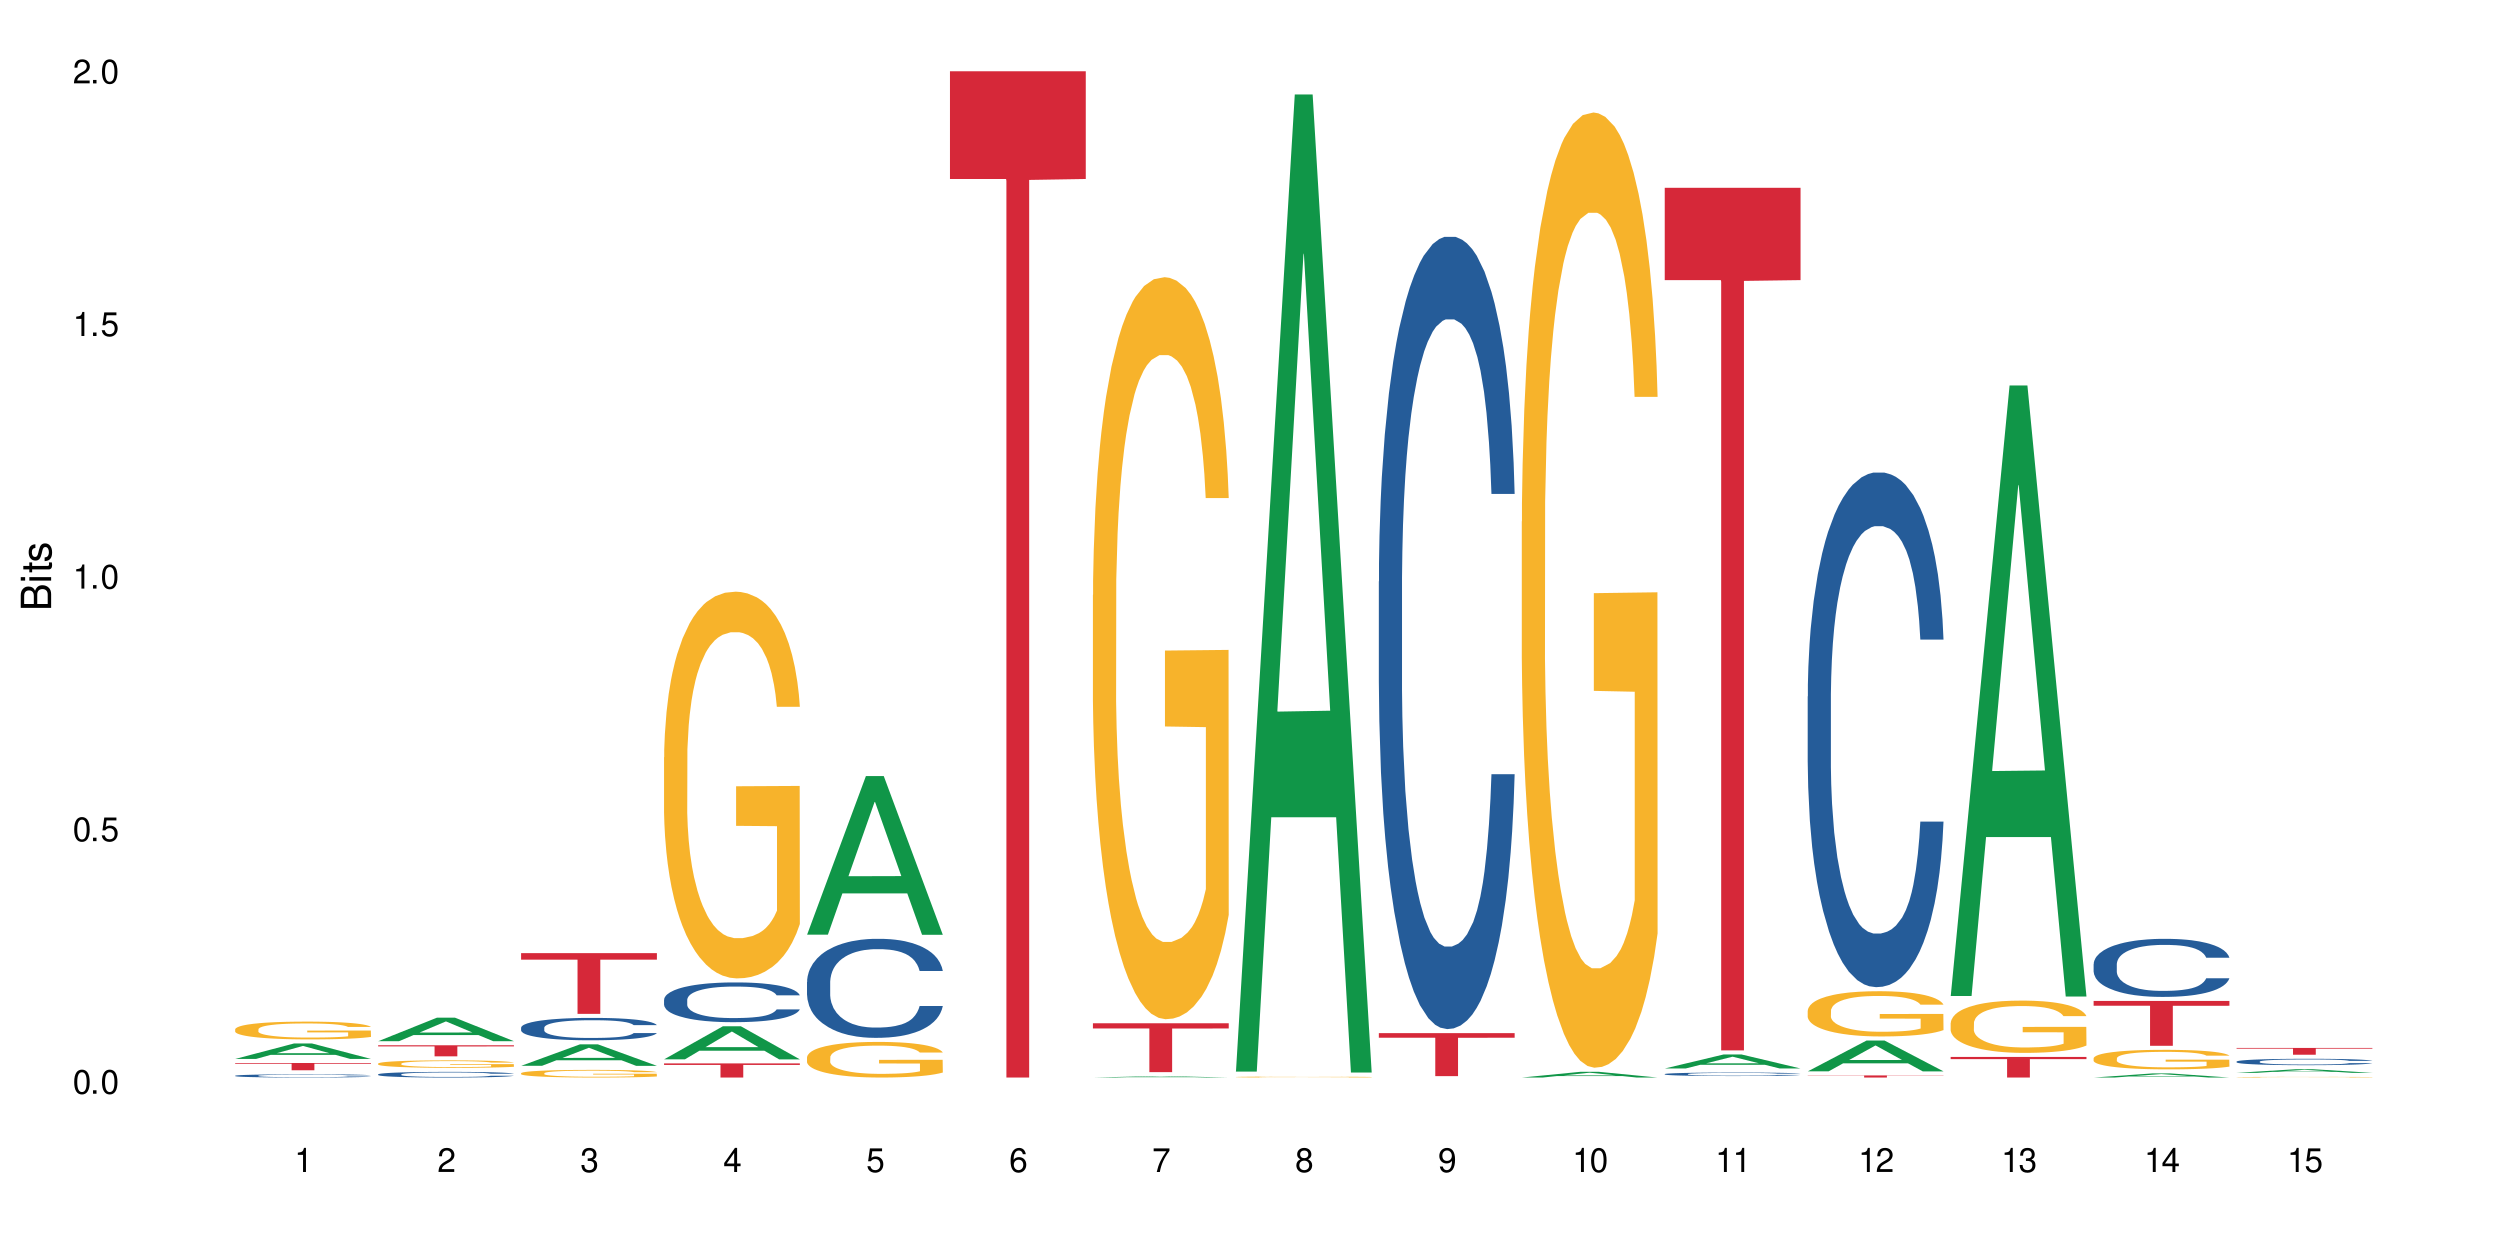 <?xml version="1.0" encoding="UTF-8"?>
<svg xmlns="http://www.w3.org/2000/svg" xmlns:xlink="http://www.w3.org/1999/xlink" width="720" height="360" viewBox="0 0 720 360">
<defs>
<g>
<g id="glyph-0-0">
</g>
<g id="glyph-0-1">
<path d="M 2.641 -6.938 C 2 -6.938 1.422 -6.656 1.078 -6.172 C 0.641 -5.562 0.406 -4.641 0.406 -3.359 C 0.406 -1.016 1.188 0.219 2.641 0.219 C 4.078 0.219 4.859 -1.016 4.859 -3.297 C 4.859 -4.641 4.656 -5.547 4.203 -6.172 C 3.844 -6.656 3.281 -6.938 2.641 -6.938 Z M 2.641 -6.188 C 3.547 -6.188 4 -5.25 4 -3.375 C 4 -1.406 3.562 -0.484 2.625 -0.484 C 1.734 -0.484 1.281 -1.438 1.281 -3.344 C 1.281 -5.25 1.734 -6.188 2.641 -6.188 Z M 2.641 -6.188 "/>
</g>
<g id="glyph-0-2">
<path d="M 1.828 -1 L 0.828 -1 L 0.828 0 L 1.828 0 Z M 1.828 -1 "/>
</g>
<g id="glyph-0-3">
<path d="M 4.562 -6.797 L 1.062 -6.797 L 0.547 -3.094 L 1.328 -3.094 C 1.719 -3.562 2.047 -3.734 2.578 -3.734 C 3.484 -3.734 4.062 -3.109 4.062 -2.094 C 4.062 -1.125 3.484 -0.531 2.578 -0.531 C 1.828 -0.531 1.375 -0.906 1.188 -1.672 L 0.328 -1.672 C 0.453 -1.109 0.547 -0.844 0.75 -0.594 C 1.125 -0.078 1.828 0.219 2.594 0.219 C 3.969 0.219 4.922 -0.781 4.922 -2.219 C 4.922 -3.562 4.031 -4.484 2.719 -4.484 C 2.25 -4.484 1.859 -4.359 1.469 -4.062 L 1.734 -5.969 L 4.562 -5.969 Z M 4.562 -6.797 "/>
</g>
<g id="glyph-0-4">
<path d="M 2.484 -4.938 L 2.484 0 L 3.328 0 L 3.328 -6.938 L 2.766 -6.938 C 2.469 -5.875 2.281 -5.734 0.984 -5.562 L 0.984 -4.938 Z M 2.484 -4.938 "/>
</g>
<g id="glyph-0-5">
<path d="M 4.859 -0.828 L 1.281 -0.828 C 1.359 -1.406 1.672 -1.781 2.5 -2.281 L 3.469 -2.828 C 4.406 -3.344 4.906 -4.062 4.906 -4.906 C 4.906 -5.484 4.672 -6.031 4.266 -6.406 C 3.859 -6.766 3.375 -6.938 2.719 -6.938 C 1.859 -6.938 1.219 -6.625 0.844 -6.031 C 0.609 -5.672 0.5 -5.234 0.484 -4.531 L 1.328 -4.531 C 1.359 -5.016 1.406 -5.281 1.531 -5.516 C 1.75 -5.938 2.188 -6.203 2.703 -6.203 C 3.469 -6.203 4.031 -5.641 4.031 -4.891 C 4.031 -4.344 3.719 -3.859 3.125 -3.516 L 2.234 -3 C 0.812 -2.172 0.406 -1.531 0.328 -0.016 L 4.859 -0.016 Z M 4.859 -0.828 "/>
</g>
<g id="glyph-0-6">
<path d="M 2.125 -3.188 L 2.578 -3.188 C 3.5 -3.188 3.984 -2.766 3.984 -1.922 C 3.984 -1.062 3.469 -0.531 2.594 -0.531 C 1.656 -0.531 1.203 -1 1.156 -2.016 L 0.312 -2.016 C 0.344 -1.453 0.438 -1.094 0.609 -0.781 C 0.953 -0.109 1.625 0.219 2.547 0.219 C 3.953 0.219 4.859 -0.625 4.859 -1.938 C 4.859 -2.828 4.516 -3.297 3.703 -3.594 C 4.344 -3.844 4.656 -4.328 4.656 -5.031 C 4.656 -6.219 3.875 -6.938 2.578 -6.938 C 1.203 -6.938 0.484 -6.172 0.453 -4.703 L 1.297 -4.703 C 1.312 -5.125 1.344 -5.359 1.453 -5.578 C 1.641 -5.969 2.062 -6.203 2.594 -6.203 C 3.344 -6.203 3.797 -5.75 3.797 -5 C 3.797 -4.516 3.609 -4.219 3.25 -4.047 C 3.016 -3.953 2.703 -3.922 2.125 -3.906 Z M 2.125 -3.188 "/>
</g>
<g id="glyph-0-7">
<path d="M 3.141 -1.672 L 3.141 0 L 3.984 0 L 3.984 -1.672 L 4.984 -1.672 L 4.984 -2.438 L 3.984 -2.438 L 3.984 -6.938 L 3.359 -6.938 L 0.266 -2.578 L 0.266 -1.672 Z M 3.141 -2.438 L 1 -2.438 L 3.141 -5.5 Z M 3.141 -2.438 "/>
</g>
<g id="glyph-0-8">
<path d="M 4.781 -5.125 C 4.609 -6.266 3.891 -6.938 2.844 -6.938 C 2.094 -6.938 1.422 -6.578 1.031 -5.953 C 0.594 -5.266 0.406 -4.422 0.406 -3.172 C 0.406 -2 0.578 -1.25 0.984 -0.641 C 1.359 -0.078 1.953 0.219 2.703 0.219 C 3.984 0.219 4.922 -0.75 4.922 -2.094 C 4.922 -3.375 4.062 -4.281 2.844 -4.281 C 2.172 -4.281 1.641 -4.031 1.281 -3.516 C 1.281 -5.234 1.828 -6.188 2.797 -6.188 C 3.391 -6.188 3.797 -5.797 3.938 -5.125 Z M 2.734 -3.531 C 3.547 -3.531 4.062 -2.953 4.062 -2.031 C 4.062 -1.156 3.484 -0.531 2.703 -0.531 C 1.922 -0.531 1.328 -1.188 1.328 -2.078 C 1.328 -2.938 1.906 -3.531 2.734 -3.531 Z M 2.734 -3.531 "/>
</g>
<g id="glyph-0-9">
<path d="M 4.984 -6.797 L 0.438 -6.797 L 0.438 -5.969 L 4.109 -5.969 C 2.5 -3.656 1.828 -2.234 1.328 0 L 2.219 0 C 2.594 -2.172 3.453 -4.047 4.984 -6.094 Z M 4.984 -6.797 "/>
</g>
<g id="glyph-0-10">
<path d="M 3.75 -3.656 C 4.469 -4.094 4.688 -4.438 4.688 -5.078 C 4.688 -6.172 3.844 -6.938 2.641 -6.938 C 1.438 -6.938 0.594 -6.172 0.594 -5.094 C 0.594 -4.438 0.812 -4.094 1.516 -3.656 C 0.734 -3.266 0.359 -2.703 0.359 -1.922 C 0.359 -0.656 1.281 0.219 2.641 0.219 C 3.984 0.219 4.922 -0.656 4.922 -1.922 C 4.922 -2.703 4.531 -3.266 3.75 -3.656 Z M 2.641 -6.188 C 3.359 -6.188 3.812 -5.75 3.812 -5.062 C 3.812 -4.406 3.344 -3.984 2.641 -3.984 C 1.922 -3.984 1.453 -4.406 1.453 -5.078 C 1.453 -5.75 1.922 -6.188 2.641 -6.188 Z M 2.641 -3.266 C 3.484 -3.266 4.062 -2.719 4.062 -1.906 C 4.062 -1.078 3.484 -0.531 2.625 -0.531 C 1.797 -0.531 1.219 -1.094 1.219 -1.906 C 1.219 -2.719 1.781 -3.266 2.641 -3.266 Z M 2.641 -3.266 "/>
</g>
<g id="glyph-0-11">
<path d="M 0.516 -1.578 C 0.672 -0.453 1.406 0.219 2.438 0.219 C 3.188 0.219 3.859 -0.141 4.266 -0.766 C 4.688 -1.453 4.891 -2.297 4.891 -3.547 C 4.891 -4.719 4.703 -5.453 4.312 -6.078 C 3.938 -6.641 3.344 -6.938 2.594 -6.938 C 1.297 -6.938 0.359 -5.969 0.359 -4.625 C 0.359 -3.344 1.234 -2.453 2.453 -2.453 C 3.094 -2.453 3.578 -2.672 4.016 -3.203 C 4 -1.484 3.469 -0.531 2.5 -0.531 C 1.906 -0.531 1.484 -0.906 1.359 -1.578 Z M 2.578 -6.203 C 3.375 -6.203 3.969 -5.531 3.969 -4.641 C 3.969 -3.797 3.391 -3.188 2.547 -3.188 C 1.734 -3.188 1.234 -3.766 1.234 -4.688 C 1.234 -5.562 1.797 -6.203 2.578 -6.203 Z M 2.578 -6.203 "/>
</g>
<g id="glyph-1-0">
</g>
<g id="glyph-1-1">
<path d="M 0 -0.953 L 0 -4.891 C 0 -5.719 -0.234 -6.344 -0.734 -6.797 C -1.188 -7.234 -1.812 -7.469 -2.5 -7.469 C -3.547 -7.469 -4.188 -7 -4.625 -5.875 C -4.984 -6.688 -5.625 -7.094 -6.531 -7.094 C -7.172 -7.094 -7.734 -6.859 -8.141 -6.391 C -8.562 -5.922 -8.75 -5.344 -8.75 -4.5 L -8.75 -0.953 Z M -4.984 -2.062 L -7.766 -2.062 L -7.766 -4.219 C -7.766 -4.844 -7.688 -5.203 -7.453 -5.5 C -7.219 -5.812 -6.859 -5.969 -6.375 -5.969 C -5.891 -5.969 -5.531 -5.812 -5.297 -5.5 C -5.062 -5.203 -4.984 -4.844 -4.984 -4.219 Z M -0.984 -2.062 L -4 -2.062 L -4 -4.781 C -4 -5.766 -3.438 -6.359 -2.484 -6.359 C -1.547 -6.359 -0.984 -5.766 -0.984 -4.781 Z M -0.984 -2.062 "/>
</g>
<g id="glyph-1-2">
<path d="M -6.281 -1.797 L -6.281 -0.797 L 0 -0.797 L 0 -1.797 Z M -8.75 -1.797 L -8.75 -0.797 L -7.484 -0.797 L -7.484 -1.797 Z M -8.75 -1.797 "/>
</g>
<g id="glyph-1-3">
<path d="M -6.281 -3.047 L -6.281 -2.016 L -8.016 -2.016 L -8.016 -1.016 L -6.281 -1.016 L -6.281 -0.172 L -5.469 -0.172 L -5.469 -1.016 L -0.719 -1.016 C -0.078 -1.016 0.281 -1.453 0.281 -2.234 C 0.281 -2.5 0.25 -2.719 0.188 -3.047 L -0.641 -3.047 C -0.609 -2.906 -0.594 -2.766 -0.594 -2.562 C -0.594 -2.141 -0.719 -2.016 -1.156 -2.016 L -5.469 -2.016 L -5.469 -3.047 Z M -6.281 -3.047 "/>
</g>
<g id="glyph-1-4">
<path d="M -4.531 -5.25 C -5.766 -5.25 -6.469 -4.422 -6.469 -2.969 C -6.469 -1.516 -5.719 -0.562 -4.547 -0.562 C -3.562 -0.562 -3.094 -1.062 -2.734 -2.562 L -2.516 -3.484 C -2.344 -4.188 -2.094 -4.469 -1.641 -4.469 C -1.047 -4.469 -0.641 -3.875 -0.641 -3 C -0.641 -2.453 -0.797 -2 -1.062 -1.75 C -1.25 -1.594 -1.422 -1.531 -1.875 -1.469 L -1.875 -0.406 C -0.422 -0.453 0.281 -1.266 0.281 -2.922 C 0.281 -4.5 -0.5 -5.516 -1.719 -5.516 C -2.656 -5.516 -3.172 -4.984 -3.469 -3.734 L -3.703 -2.766 C -3.891 -1.953 -4.156 -1.609 -4.594 -1.609 C -5.188 -1.609 -5.547 -2.125 -5.547 -2.938 C -5.547 -3.75 -5.203 -4.172 -4.531 -4.203 Z M -4.531 -5.25 "/>
</g>
</g>
</defs>
<rect x="-72" y="-36" width="864" height="432" fill="rgb(100%, 100%, 100%)" fill-opacity="1"/>
<path fill-rule="nonzero" fill="rgb(6.275%, 58.824%, 28.235%)" fill-opacity="1" d="M 67.73 304.969 L 67.773 304.965 L 84.695 300.516 L 89.836 300.516 L 106.844 304.973 L 100.867 304.973 L 96.605 303.809 L 77.926 303.809 L 73.75 304.969 L 67.73 304.969 L 79.723 303.328 L 94.895 303.324 L 87.328 301.242 L 87.246 301.238 L 87.16 301.25 L 79.684 303.324 L 79.723 303.328 Z M 67.73 304.969 "/>
<path fill-rule="nonzero" fill="rgb(14.51%, 36.078%, 60%)" fill-opacity="1" d="M 67.73 309.805 L 67.777 309.805 L 67.777 309.785 L 67.922 309.75 L 68.254 309.711 L 68.59 309.684 L 69.449 309.633 L 70.641 309.582 L 71.879 309.547 L 72.785 309.523 L 73.598 309.508 L 75.457 309.477 L 76.652 309.457 L 77.938 309.445 L 79.512 309.43 L 80.656 309.422 L 83.234 309.406 L 85.141 309.402 L 86.621 309.398 L 89.816 309.398 L 91.723 309.402 L 93.105 309.406 L 94.633 309.414 L 95.922 309.422 L 98.164 309.441 L 100.168 309.465 L 101.074 309.477 L 102.504 309.504 L 103.602 309.531 L 104.363 309.551 L 105.223 309.582 L 105.984 309.621 L 106.559 309.664 L 106.844 309.703 L 100.168 309.703 L 99.832 309.668 L 99.449 309.641 L 98.734 309.605 L 98.02 309.582 L 97.02 309.559 L 96.113 309.539 L 94.871 309.523 L 93.773 309.516 L 92.629 309.508 L 91.531 309.5 L 89.434 309.496 L 86.094 309.496 L 84.234 309.504 L 83.234 309.512 L 81.801 309.523 L 80.801 309.535 L 79.609 309.551 L 78.797 309.566 L 77.797 309.586 L 77.078 309.605 L 76.27 309.637 L 75.793 309.656 L 75.363 309.68 L 74.98 309.707 L 74.695 309.738 L 74.504 309.77 L 74.41 309.801 L 74.41 309.934 L 74.504 309.965 L 74.742 310 L 75.363 310.051 L 76.27 310.098 L 77.32 310.133 L 78.32 310.16 L 78.891 310.172 L 79.656 310.184 L 80.848 310.199 L 82.566 310.219 L 83.566 310.227 L 85.094 310.23 L 86.668 310.234 L 88.766 310.234 L 90.625 310.23 L 91.867 310.227 L 93.156 310.219 L 94.918 310.207 L 96.016 310.191 L 96.969 310.176 L 97.688 310.16 L 98.879 310.121 L 99.449 310.09 L 99.879 310.062 L 100.168 310.031 L 106.844 310.031 L 106.559 310.066 L 106.129 310.098 L 105.699 310.125 L 105.031 310.152 L 104.27 310.18 L 103.172 310.211 L 102.266 310.23 L 101.074 310.25 L 99.977 310.27 L 98.781 310.281 L 97.02 310.301 L 95.875 310.309 L 94.633 310.316 L 93.156 310.32 L 91.293 310.328 L 89.289 310.332 L 85.426 310.332 L 83.949 310.328 L 81.992 310.32 L 79.559 310.305 L 77.797 310.289 L 76.414 310.273 L 75.219 310.254 L 73.883 310.23 L 72.168 310.195 L 71.117 310.164 L 70.402 310.141 L 69.59 310.109 L 69.02 310.078 L 68.352 310.031 L 67.875 309.969 L 67.73 309.922 Z M 67.73 309.805 "/>
<path fill-rule="nonzero" fill="rgb(96.863%, 70.196%, 16.863%)" fill-opacity="1" d="M 67.73 296.418 L 67.777 296.414 L 67.777 296.32 L 67.969 296.109 L 68.445 295.82 L 69.066 295.582 L 69.734 295.395 L 70.164 295.297 L 70.879 295.156 L 71.5 295.051 L 73.074 294.84 L 75.078 294.645 L 76.172 294.559 L 77.414 294.48 L 79.18 294.391 L 79.988 294.359 L 82.469 294.285 L 85.285 294.238 L 88.383 294.223 L 89.816 294.227 L 91.77 294.246 L 94.441 294.297 L 95.969 294.344 L 97.16 294.391 L 98.402 294.453 L 99.926 294.547 L 101.359 294.656 L 102.504 294.77 L 103.648 294.91 L 104.602 295.062 L 105.414 295.227 L 106.129 295.422 L 106.559 295.586 L 106.844 295.75 L 100.215 295.75 L 99.832 295.586 L 99.402 295.457 L 98.688 295.305 L 97.973 295.191 L 97.258 295.102 L 95.922 294.98 L 94.777 294.906 L 93.344 294.84 L 91.961 294.797 L 90.387 294.77 L 89.434 294.762 L 86.906 294.762 L 84.617 294.793 L 83.281 294.832 L 82.328 294.867 L 80.992 294.938 L 80.18 294.996 L 79.703 295.031 L 78.273 295.18 L 77.32 295.309 L 76.793 295.398 L 76.125 295.539 L 75.648 295.664 L 75.125 295.852 L 74.84 295.992 L 74.457 296.312 L 74.41 297.152 L 74.551 297.332 L 74.84 297.523 L 75.219 297.691 L 75.793 297.871 L 76.363 298.008 L 77.367 298.188 L 78.227 298.312 L 78.891 298.391 L 80.18 298.516 L 80.703 298.559 L 81.945 298.645 L 83.234 298.711 L 84.809 298.766 L 86 298.793 L 87.906 298.816 L 90.34 298.816 L 93.203 298.789 L 95.016 298.75 L 96.254 298.715 L 97.066 298.68 L 98.066 298.629 L 98.781 298.582 L 99.449 298.531 L 100.262 298.453 L 100.262 297.332 L 88.48 297.328 L 88.48 296.805 L 106.797 296.797 L 106.844 298.629 L 105.844 298.754 L 104.602 298.879 L 103.41 298.973 L 102.168 299.051 L 100.406 299.141 L 98.973 299.195 L 96.781 299.262 L 94.777 299.305 L 92.676 299.332 L 90.816 299.348 L 88.621 299.352 L 86.668 299.34 L 84.57 299.312 L 82.898 299.277 L 81.371 299.23 L 79.848 299.168 L 77.938 299.07 L 76.699 298.988 L 75.41 298.891 L 74.121 298.773 L 72.977 298.648 L 72.215 298.551 L 71.453 298.438 L 70.641 298.297 L 69.879 298.137 L 69.305 297.992 L 68.781 297.828 L 68.398 297.676 L 68.016 297.465 L 67.828 297.293 L 67.73 297.148 Z M 67.73 296.418 "/>
<path fill-rule="nonzero" fill="rgb(83.922%, 15.686%, 22.353%)" fill-opacity="1" d="M 67.73 306.137 L 106.844 306.137 L 106.844 306.359 L 90.543 306.363 L 90.543 308.234 L 83.984 308.234 L 83.984 306.363 L 83.891 306.359 L 67.73 306.359 Z M 67.73 306.137 "/>
<path fill-rule="nonzero" fill="rgb(6.275%, 58.824%, 28.235%)" fill-opacity="1" d="M 108.902 299.863 L 108.945 299.855 L 125.867 293.082 L 131.008 293.082 L 148.016 299.867 L 142.039 299.867 L 137.777 298.098 L 119.098 298.098 L 114.922 299.863 L 108.902 299.863 L 120.895 297.363 L 136.062 297.359 L 128.5 294.191 L 128.418 294.184 L 128.332 294.203 L 120.855 297.359 L 120.895 297.363 Z M 108.902 299.863 "/>
<path fill-rule="nonzero" fill="rgb(14.51%, 36.078%, 60%)" fill-opacity="1" d="M 108.902 309.41 L 108.949 309.41 L 108.949 309.375 L 109.094 309.316 L 109.426 309.246 L 109.762 309.195 L 110.621 309.109 L 111.812 309.023 L 113.051 308.957 L 113.957 308.918 L 114.77 308.891 L 116.629 308.836 L 117.82 308.805 L 119.109 308.781 L 120.684 308.754 L 121.828 308.742 L 124.406 308.715 L 126.312 308.707 L 127.793 308.703 L 130.988 308.703 L 132.895 308.707 L 134.277 308.715 L 135.805 308.727 L 137.094 308.742 L 139.336 308.773 L 141.336 308.816 L 142.242 308.84 L 143.676 308.887 L 144.773 308.93 L 145.535 308.969 L 146.395 309.023 L 147.156 309.09 L 147.73 309.168 L 148.016 309.23 L 141.336 309.23 L 141.004 309.172 L 140.621 309.125 L 139.906 309.062 L 139.191 309.02 L 138.191 308.977 L 137.285 308.949 L 136.043 308.922 L 134.945 308.902 L 133.801 308.891 L 132.703 308.879 L 130.605 308.871 L 128.172 308.871 L 127.266 308.875 L 125.406 308.887 L 124.406 308.898 L 122.973 308.918 L 121.973 308.938 L 120.781 308.969 L 119.969 308.992 L 118.969 309.031 L 118.25 309.066 L 117.441 309.113 L 116.965 309.152 L 116.535 309.195 L 116.152 309.242 L 115.867 309.297 L 115.676 309.352 L 115.582 309.402 L 115.582 309.637 L 115.676 309.688 L 115.914 309.75 L 116.535 309.844 L 117.441 309.922 L 118.488 309.984 L 119.492 310.027 L 120.062 310.051 L 120.828 310.074 L 122.02 310.102 L 123.738 310.133 L 124.738 310.145 L 126.266 310.156 L 127.84 310.164 L 129.938 310.164 L 131.797 310.156 L 133.039 310.148 L 134.324 310.137 L 136.09 310.113 L 137.188 310.09 L 138.141 310.059 L 138.859 310.031 L 139.336 310.008 L 140.051 309.961 L 140.621 309.91 L 141.051 309.859 L 141.336 309.809 L 148.016 309.809 L 147.73 309.867 L 147.301 309.926 L 146.871 309.969 L 146.203 310.02 L 145.441 310.066 L 144.344 310.121 L 143.438 310.152 L 142.242 310.191 L 141.148 310.219 L 139.953 310.246 L 138.191 310.273 L 137.043 310.289 L 135.805 310.301 L 134.324 310.316 L 132.465 310.324 L 130.461 310.332 L 128.602 310.332 L 126.598 310.328 L 125.121 310.324 L 123.164 310.309 L 120.73 310.285 L 118.969 310.254 L 117.582 310.227 L 116.391 310.195 L 115.055 310.156 L 113.34 310.09 L 112.289 310.039 L 111.574 310 L 110.762 309.941 L 110.191 309.887 L 109.523 309.805 L 109.047 309.699 L 108.902 309.617 Z M 108.902 309.41 "/>
<path fill-rule="nonzero" fill="rgb(96.863%, 70.196%, 16.863%)" fill-opacity="1" d="M 108.902 306.305 L 108.949 306.301 L 108.949 306.262 L 109.141 306.172 L 109.617 306.051 L 110.238 305.949 L 110.906 305.871 L 111.336 305.832 L 112.051 305.773 L 112.672 305.727 L 114.246 305.641 L 116.25 305.555 L 117.344 305.52 L 118.586 305.488 L 120.352 305.449 L 121.16 305.438 L 123.641 305.406 L 126.457 305.387 L 129.555 305.379 L 130.988 305.383 L 132.941 305.391 L 135.613 305.41 L 137.141 305.43 L 138.332 305.449 L 139.574 305.477 L 141.098 305.516 L 142.531 305.562 L 143.676 305.609 L 144.82 305.668 L 145.773 305.73 L 146.586 305.801 L 147.301 305.883 L 147.73 305.953 L 148.016 306.023 L 141.387 306.023 L 141.004 305.953 L 140.574 305.898 L 139.859 305.836 L 139.145 305.789 L 138.43 305.75 L 137.094 305.699 L 135.949 305.668 L 134.516 305.641 L 133.133 305.621 L 131.559 305.609 L 130.605 305.605 L 128.078 305.605 L 125.789 305.621 L 124.453 305.637 L 123.5 305.652 L 122.164 305.68 L 121.352 305.703 L 120.875 305.719 L 119.445 305.781 L 118.488 305.836 L 117.965 305.875 L 117.297 305.934 L 116.82 305.988 L 116.297 306.066 L 116.008 306.125 L 115.629 306.258 L 115.582 306.613 L 115.723 306.688 L 116.008 306.77 L 116.391 306.84 L 116.965 306.914 L 117.535 306.973 L 118.539 307.051 L 119.395 307.102 L 120.062 307.133 L 121.352 307.188 L 121.875 307.203 L 123.117 307.238 L 124.406 307.27 L 125.98 307.293 L 127.172 307.305 L 129.078 307.312 L 131.512 307.312 L 134.375 307.301 L 136.188 307.285 L 137.426 307.27 L 138.238 307.258 L 139.238 307.234 L 139.953 307.215 L 140.621 307.191 L 141.434 307.16 L 141.434 306.688 L 129.652 306.688 L 129.652 306.465 L 147.969 306.465 L 148.016 307.234 L 147.016 307.289 L 145.773 307.34 L 144.582 307.379 L 143.34 307.41 L 141.578 307.449 L 140.145 307.473 L 137.949 307.5 L 135.949 307.52 L 133.848 307.531 L 131.988 307.535 L 129.793 307.539 L 127.84 307.535 L 125.742 307.523 L 124.07 307.508 L 122.543 307.488 L 121.02 307.461 L 119.109 307.418 L 117.871 307.387 L 116.582 307.344 L 115.293 307.297 L 114.148 307.242 L 113.387 307.199 L 112.625 307.152 L 111.812 307.094 L 111.051 307.027 L 110.477 306.965 L 109.953 306.898 L 109.57 306.832 L 109.188 306.742 L 108.996 306.672 L 108.902 306.609 Z M 108.902 306.305 "/>
<path fill-rule="nonzero" fill="rgb(83.922%, 15.686%, 22.353%)" fill-opacity="1" d="M 108.902 301.031 L 148.016 301.031 L 148.016 301.371 L 131.715 301.375 L 131.715 304.215 L 125.156 304.215 L 125.156 301.379 L 125.062 301.371 L 108.902 301.371 Z M 108.902 301.031 "/>
<path fill-rule="nonzero" fill="rgb(6.275%, 58.824%, 28.235%)" fill-opacity="1" d="M 150.074 306.957 L 150.117 306.953 L 167.039 300.766 L 172.18 300.766 L 189.188 306.965 L 183.211 306.965 L 178.949 305.348 L 160.27 305.348 L 156.09 306.957 L 150.074 306.957 L 162.066 304.676 L 177.234 304.672 L 169.672 301.777 L 169.59 301.773 L 169.504 301.789 L 162.027 304.672 L 162.066 304.676 Z M 150.074 306.957 "/>
<path fill-rule="nonzero" fill="rgb(14.51%, 36.078%, 60%)" fill-opacity="1" d="M 150.074 295.961 L 150.121 295.953 L 150.121 295.812 L 150.266 295.59 L 150.598 295.305 L 150.934 295.113 L 151.793 294.762 L 152.984 294.426 L 154.223 294.168 L 155.129 294.016 L 155.941 293.898 L 157.801 293.68 L 158.992 293.566 L 160.281 293.469 L 161.855 293.367 L 163 293.309 L 165.578 293.215 L 167.484 293.172 L 168.965 293.156 L 172.16 293.156 L 174.066 293.18 L 175.449 293.207 L 176.977 293.254 L 178.266 293.309 L 180.508 293.438 L 182.508 293.602 L 183.414 293.695 L 184.848 293.879 L 185.945 294.055 L 186.707 294.211 L 187.566 294.426 L 188.328 294.691 L 188.902 294.992 L 189.188 295.246 L 182.508 295.246 L 182.176 295.012 L 181.793 294.828 L 181.078 294.586 L 180.363 294.414 L 179.359 294.246 L 178.453 294.133 L 177.215 294.02 L 176.117 293.949 L 174.973 293.898 L 173.875 293.863 L 171.777 293.828 L 169.344 293.828 L 168.438 293.84 L 166.578 293.887 L 165.578 293.926 L 164.145 294.008 L 163.145 294.086 L 161.953 294.203 L 161.141 294.305 L 160.137 294.457 L 159.422 294.594 L 158.613 294.789 L 158.137 294.934 L 157.707 295.098 L 157.324 295.293 L 157.039 295.5 L 156.848 295.719 L 156.754 295.93 L 156.754 296.844 L 156.848 297.055 L 157.086 297.305 L 157.707 297.664 L 158.613 297.977 L 159.66 298.223 L 160.664 298.398 L 161.234 298.48 L 162 298.578 L 163.191 298.695 L 164.91 298.812 L 165.91 298.859 L 167.438 298.906 L 169.012 298.93 L 171.109 298.93 L 172.969 298.906 L 174.211 298.879 L 175.496 298.828 L 177.262 298.73 L 178.359 298.637 L 179.312 298.523 L 180.027 298.41 L 180.508 298.316 L 181.223 298.133 L 181.793 297.934 L 182.223 297.727 L 182.508 297.527 L 189.188 297.527 L 188.902 297.762 L 188.473 297.992 L 188.043 298.164 L 187.375 298.371 L 186.613 298.555 L 185.516 298.758 L 184.609 298.895 L 183.414 299.043 L 182.32 299.152 L 181.125 299.254 L 179.359 299.371 L 178.215 299.43 L 176.977 299.484 L 175.496 299.531 L 173.637 299.574 L 171.633 299.598 L 169.773 299.602 L 167.77 299.59 L 166.293 299.566 L 164.336 299.512 L 161.902 299.406 L 160.137 299.297 L 158.754 299.184 L 157.562 299.066 L 156.227 298.906 L 154.512 298.648 L 153.461 298.445 L 152.746 298.281 L 151.934 298.051 L 151.363 297.848 L 150.695 297.516 L 150.219 297.098 L 150.074 296.773 Z M 150.074 295.961 "/>
<path fill-rule="nonzero" fill="rgb(96.863%, 70.196%, 16.863%)" fill-opacity="1" d="M 150.074 309.07 L 150.121 309.07 L 150.121 309.031 L 150.312 308.938 L 150.789 308.812 L 151.41 308.711 L 152.078 308.633 L 152.508 308.59 L 153.223 308.527 L 153.844 308.484 L 155.418 308.395 L 157.418 308.309 L 158.516 308.273 L 159.758 308.238 L 161.523 308.199 L 162.332 308.188 L 164.812 308.152 L 167.629 308.133 L 170.727 308.129 L 172.16 308.129 L 174.113 308.137 L 176.785 308.16 L 178.312 308.18 L 179.504 308.199 L 180.746 308.227 L 182.27 308.266 L 183.703 308.316 L 184.848 308.363 L 185.992 308.422 L 186.945 308.488 L 187.758 308.559 L 188.473 308.645 L 188.902 308.715 L 189.188 308.785 L 182.559 308.785 L 182.176 308.715 L 181.746 308.66 L 181.031 308.594 L 180.316 308.543 L 179.602 308.508 L 178.266 308.453 L 177.121 308.422 L 175.688 308.395 L 174.305 308.375 L 172.73 308.363 L 171.777 308.359 L 169.25 308.359 L 166.961 308.375 L 165.625 308.391 L 164.672 308.406 L 163.336 308.438 L 162.523 308.461 L 162.047 308.477 L 160.617 308.539 L 159.66 308.594 L 159.137 308.633 L 158.469 308.691 L 157.992 308.746 L 157.469 308.828 L 157.18 308.887 L 156.801 309.027 L 156.754 309.387 L 156.895 309.465 L 157.18 309.547 L 157.562 309.621 L 158.137 309.695 L 158.707 309.754 L 159.711 309.832 L 160.566 309.887 L 161.234 309.918 L 162.523 309.973 L 163.047 309.992 L 164.289 310.027 L 165.578 310.055 L 167.148 310.082 L 168.344 310.094 L 170.25 310.102 L 172.684 310.102 L 175.547 310.09 L 177.359 310.074 L 178.598 310.059 L 179.41 310.043 L 180.41 310.023 L 181.125 310.004 L 181.793 309.98 L 182.605 309.945 L 182.605 309.465 L 170.824 309.461 L 170.824 309.238 L 189.141 309.234 L 189.188 310.023 L 188.188 310.078 L 186.945 310.129 L 185.754 310.168 L 184.512 310.203 L 182.746 310.242 L 181.316 310.266 L 179.121 310.293 L 177.121 310.312 L 175.02 310.324 L 173.16 310.332 L 170.965 310.332 L 169.012 310.328 L 166.91 310.316 L 165.242 310.301 L 163.715 310.281 L 162.191 310.254 L 160.281 310.211 L 159.043 310.176 L 157.754 310.137 L 156.465 310.086 L 155.32 310.031 L 154.559 309.988 L 153.793 309.941 L 152.984 309.879 L 152.219 309.812 L 151.648 309.75 L 151.125 309.68 L 150.742 309.613 L 150.359 309.52 L 150.168 309.449 L 150.074 309.387 Z M 150.074 309.07 "/>
<path fill-rule="nonzero" fill="rgb(83.922%, 15.686%, 22.353%)" fill-opacity="1" d="M 150.074 274.5 L 189.188 274.5 L 189.188 276.375 L 172.887 276.391 L 172.887 291.992 L 166.328 291.992 L 166.328 276.406 L 166.234 276.375 L 150.074 276.375 Z M 150.074 274.5 "/>
<path fill-rule="nonzero" fill="rgb(6.275%, 58.824%, 28.235%)" fill-opacity="1" d="M 191.246 305.09 L 191.289 305.078 L 208.211 295.555 L 213.352 295.555 L 230.359 305.098 L 224.383 305.098 L 220.121 302.605 L 201.441 302.605 L 197.262 305.09 L 191.246 305.09 L 203.238 301.578 L 218.406 301.566 L 210.844 297.113 L 210.762 297.105 L 210.676 297.133 L 203.195 301.566 L 203.238 301.578 Z M 191.246 305.09 "/>
<path fill-rule="nonzero" fill="rgb(14.51%, 36.078%, 60%)" fill-opacity="1" d="M 191.246 287.926 L 191.293 287.914 L 191.293 287.664 L 191.438 287.266 L 191.77 286.762 L 192.105 286.418 L 192.965 285.801 L 194.156 285.203 L 195.395 284.742 L 196.301 284.473 L 197.113 284.262 L 198.973 283.875 L 200.164 283.676 L 201.453 283.5 L 203.027 283.32 L 204.172 283.215 L 206.746 283.051 L 208.656 282.977 L 210.133 282.945 L 213.332 282.945 L 215.238 282.984 L 216.621 283.039 L 218.148 283.121 L 219.438 283.215 L 221.676 283.445 L 223.68 283.738 L 224.586 283.906 L 226.02 284.23 L 227.117 284.547 L 227.879 284.816 L 228.738 285.203 L 229.5 285.676 L 230.074 286.207 L 230.359 286.66 L 223.68 286.66 L 223.348 286.238 L 222.965 285.914 L 222.25 285.488 L 221.535 285.184 L 220.531 284.879 L 219.625 284.68 L 218.387 284.48 L 217.289 284.355 L 216.145 284.262 L 215.047 284.199 L 212.949 284.137 L 210.516 284.137 L 209.609 284.156 L 207.75 284.242 L 206.746 284.316 L 205.316 284.461 L 204.316 284.598 L 203.121 284.809 L 202.312 284.984 L 201.309 285.258 L 200.594 285.496 L 199.785 285.844 L 199.309 286.105 L 198.879 286.398 L 198.496 286.742 L 198.211 287.109 L 198.02 287.496 L 197.922 287.871 L 197.922 289.492 L 198.02 289.871 L 198.258 290.309 L 198.879 290.949 L 199.785 291.504 L 200.832 291.941 L 201.836 292.258 L 202.406 292.402 L 203.172 292.57 L 204.363 292.781 L 206.082 292.988 L 207.082 293.074 L 208.609 293.156 L 210.184 293.199 L 212.281 293.199 L 214.141 293.156 L 215.383 293.105 L 216.668 293.02 L 218.434 292.844 L 219.531 292.676 L 220.484 292.477 L 221.199 292.277 L 221.676 292.109 L 222.395 291.785 L 222.965 291.43 L 223.395 291.062 L 223.68 290.707 L 230.359 290.707 L 230.074 291.125 L 229.645 291.535 L 229.215 291.836 L 228.547 292.203 L 227.781 292.527 L 226.688 292.895 L 225.781 293.137 L 224.586 293.398 L 223.488 293.594 L 222.297 293.773 L 220.531 293.984 L 219.387 294.086 L 218.148 294.18 L 216.668 294.266 L 214.809 294.34 L 212.805 294.379 L 210.945 294.391 L 208.941 294.371 L 207.465 294.328 L 205.508 294.234 L 203.074 294.047 L 201.309 293.848 L 199.926 293.648 L 198.734 293.438 L 197.398 293.156 L 195.684 292.695 L 194.633 292.34 L 193.918 292.047 L 193.105 291.641 L 192.535 291.273 L 191.867 290.688 L 191.391 289.945 L 191.246 289.367 Z M 191.246 287.926 "/>
<path fill-rule="nonzero" fill="rgb(96.863%, 70.196%, 16.863%)" fill-opacity="1" d="M 191.246 218.105 L 191.293 218.004 L 191.293 215.969 L 191.484 211.395 L 191.961 205.086 L 192.582 199.898 L 193.25 195.832 L 193.68 193.695 L 194.395 190.645 L 195.016 188.406 L 196.59 183.828 L 198.59 179.555 L 199.688 177.727 L 200.93 175.996 L 202.695 174.062 L 203.504 173.352 L 205.984 171.723 L 208.801 170.707 L 211.898 170.402 L 213.332 170.504 L 215.285 170.91 L 217.957 172.027 L 219.484 173.047 L 220.676 174.062 L 221.918 175.387 L 223.441 177.418 L 224.875 179.859 L 226.02 182.301 L 227.164 185.355 L 228.117 188.609 L 228.93 192.168 L 229.645 196.441 L 230.074 200 L 230.359 203.562 L 223.73 203.562 L 223.348 200 L 222.918 197.254 L 222.203 193.898 L 221.488 191.457 L 220.77 189.523 L 219.438 186.879 L 218.293 185.254 L 216.859 183.828 L 215.477 182.914 L 213.902 182.301 L 212.949 182.098 L 210.422 182.098 L 208.133 182.812 L 206.797 183.625 L 205.84 184.438 L 204.508 185.965 L 203.695 187.184 L 203.219 188 L 201.789 191.152 L 200.832 194 L 200.309 195.934 L 199.641 198.984 L 199.164 201.73 L 198.641 205.797 L 198.352 208.852 L 197.973 215.766 L 197.922 234.074 L 198.066 237.941 L 198.352 242.109 L 198.734 245.773 L 199.309 249.637 L 199.879 252.59 L 200.883 256.555 L 201.738 259.199 L 202.406 260.93 L 203.695 263.676 L 204.219 264.59 L 205.461 266.422 L 206.746 267.844 L 208.32 269.066 L 209.516 269.676 L 211.422 270.184 L 213.855 270.184 L 216.719 269.574 L 218.531 268.762 L 219.77 267.945 L 220.582 267.234 L 221.582 266.117 L 222.297 265.098 L 222.965 263.98 L 223.777 262.25 L 223.777 237.941 L 211.996 237.84 L 211.996 226.445 L 230.312 226.344 L 230.359 266.117 L 229.355 268.863 L 228.117 271.508 L 226.926 273.543 L 225.684 275.27 L 223.918 277.203 L 222.488 278.422 L 220.293 279.848 L 218.293 280.762 L 216.191 281.375 L 214.332 281.68 L 212.137 281.781 L 210.184 281.578 L 208.082 280.965 L 206.414 280.152 L 204.887 279.137 L 203.359 277.812 L 201.453 275.676 L 200.215 273.949 L 198.926 271.812 L 197.637 269.27 L 196.492 266.523 L 195.73 264.387 L 194.965 261.945 L 194.156 258.895 L 193.391 255.438 L 192.82 252.281 L 192.297 248.723 L 191.914 245.367 L 191.531 240.789 L 191.34 237.129 L 191.246 233.973 Z M 191.246 218.105 "/>
<path fill-rule="nonzero" fill="rgb(83.922%, 15.686%, 22.353%)" fill-opacity="1" d="M 191.246 306.262 L 230.359 306.262 L 230.359 306.699 L 214.059 306.703 L 214.059 310.332 L 207.5 310.332 L 207.5 306.707 L 207.402 306.699 L 191.246 306.699 Z M 191.246 306.262 "/>
<path fill-rule="nonzero" fill="rgb(6.275%, 58.824%, 28.235%)" fill-opacity="1" d="M 232.418 269.188 L 232.461 269.145 L 249.383 223.504 L 254.523 223.504 L 271.531 269.23 L 265.555 269.23 L 261.293 257.293 L 242.613 257.293 L 238.434 269.188 L 232.418 269.188 L 244.41 252.355 L 259.578 252.312 L 252.016 230.973 L 251.934 230.934 L 251.848 231.059 L 244.367 252.312 L 244.41 252.355 Z M 232.418 269.188 "/>
<path fill-rule="nonzero" fill="rgb(14.51%, 36.078%, 60%)" fill-opacity="1" d="M 232.418 282.801 L 232.465 282.773 L 232.465 282.148 L 232.609 281.156 L 232.941 279.906 L 233.277 279.047 L 234.133 277.508 L 235.328 276.023 L 236.566 274.875 L 237.473 274.199 L 238.285 273.676 L 240.145 272.715 L 241.336 272.219 L 242.625 271.773 L 244.199 271.332 L 245.344 271.07 L 247.918 270.652 L 249.828 270.473 L 251.305 270.395 L 254.504 270.395 L 256.41 270.496 L 257.793 270.629 L 259.32 270.836 L 260.609 271.07 L 262.848 271.645 L 264.852 272.375 L 265.758 272.793 L 267.191 273.598 L 268.285 274.383 L 269.051 275.059 L 269.91 276.023 L 270.672 277.195 L 271.246 278.523 L 271.531 279.645 L 264.852 279.645 L 264.52 278.605 L 264.137 277.797 L 263.422 276.727 L 262.707 275.973 L 261.703 275.215 L 260.797 274.719 L 259.559 274.227 L 258.461 273.914 L 257.316 273.676 L 256.219 273.52 L 254.121 273.363 L 251.688 273.363 L 250.781 273.418 L 248.922 273.625 L 247.918 273.809 L 246.488 274.172 L 245.488 274.512 L 244.293 275.031 L 243.484 275.477 L 242.48 276.152 L 241.766 276.754 L 240.957 277.613 L 240.48 278.266 L 240.051 278.996 L 239.668 279.855 L 239.383 280.766 L 239.191 281.73 L 239.094 282.668 L 239.094 286.711 L 239.191 287.648 L 239.43 288.742 L 240.051 290.332 L 240.957 291.715 L 242.004 292.809 L 243.008 293.59 L 243.578 293.953 L 244.344 294.371 L 245.535 294.895 L 247.25 295.414 L 248.254 295.621 L 249.781 295.832 L 251.355 295.938 L 253.453 295.938 L 255.312 295.832 L 256.555 295.699 L 257.84 295.492 L 259.605 295.051 L 260.703 294.633 L 261.656 294.137 L 262.371 293.641 L 262.848 293.227 L 263.566 292.418 L 264.137 291.531 L 264.566 290.617 L 264.852 289.734 L 271.531 289.734 L 271.246 290.773 L 270.816 291.793 L 270.387 292.547 L 269.719 293.461 L 268.953 294.266 L 267.859 295.18 L 266.953 295.777 L 265.758 296.43 L 264.66 296.926 L 263.469 297.367 L 261.703 297.891 L 260.559 298.152 L 259.32 298.387 L 257.84 298.594 L 255.98 298.777 L 253.977 298.879 L 252.117 298.906 L 250.113 298.855 L 248.637 298.75 L 246.68 298.516 L 244.246 298.047 L 242.48 297.551 L 241.098 297.055 L 239.906 296.535 L 238.57 295.832 L 236.852 294.684 L 235.805 293.797 L 235.09 293.07 L 234.277 292.051 L 233.707 291.141 L 233.039 289.68 L 232.559 287.828 L 232.418 286.395 Z M 232.418 282.801 "/>
<path fill-rule="nonzero" fill="rgb(96.863%, 70.196%, 16.863%)" fill-opacity="1" d="M 232.418 304.465 L 232.465 304.457 L 232.465 304.27 L 232.656 303.848 L 233.133 303.266 L 233.754 302.789 L 234.422 302.414 L 234.852 302.215 L 235.566 301.938 L 236.188 301.73 L 237.758 301.309 L 239.762 300.914 L 240.859 300.746 L 242.102 300.586 L 243.863 300.406 L 244.676 300.344 L 247.156 300.191 L 249.969 300.098 L 253.07 300.07 L 254.504 300.078 L 256.457 300.117 L 259.129 300.219 L 260.656 300.312 L 261.848 300.406 L 263.086 300.531 L 264.613 300.719 L 266.047 300.941 L 267.191 301.168 L 268.336 301.449 L 269.289 301.75 L 270.098 302.074 L 270.816 302.469 L 271.246 302.797 L 271.531 303.125 L 264.898 303.125 L 264.52 302.797 L 264.09 302.543 L 263.375 302.234 L 262.66 302.012 L 261.941 301.832 L 260.609 301.59 L 259.461 301.438 L 258.031 301.309 L 256.648 301.223 L 255.074 301.168 L 254.121 301.148 L 251.594 301.148 L 249.305 301.215 L 247.969 301.289 L 247.012 301.363 L 245.676 301.504 L 244.867 301.617 L 244.391 301.691 L 242.957 301.984 L 242.004 302.246 L 241.48 302.422 L 240.812 302.703 L 240.336 302.957 L 239.812 303.332 L 239.523 303.613 L 239.145 304.25 L 239.094 305.938 L 239.238 306.293 L 239.523 306.676 L 239.906 307.016 L 240.48 307.371 L 241.051 307.645 L 242.051 308.008 L 242.91 308.254 L 243.578 308.41 L 244.867 308.664 L 245.391 308.75 L 246.633 308.918 L 247.918 309.047 L 249.492 309.16 L 250.688 309.219 L 252.594 309.266 L 255.027 309.266 L 257.887 309.207 L 259.699 309.133 L 260.941 309.059 L 261.754 308.992 L 262.754 308.891 L 263.469 308.797 L 264.137 308.691 L 264.949 308.531 L 264.949 306.293 L 253.168 306.285 L 253.168 305.234 L 271.484 305.227 L 271.531 308.891 L 270.527 309.141 L 269.289 309.387 L 268.098 309.574 L 266.855 309.734 L 265.09 309.91 L 263.66 310.023 L 261.465 310.156 L 259.461 310.238 L 257.363 310.297 L 255.504 310.324 L 253.309 310.332 L 251.355 310.312 L 249.254 310.258 L 247.586 310.184 L 246.059 310.09 L 244.531 309.969 L 242.625 309.77 L 241.387 309.609 L 240.098 309.414 L 238.809 309.18 L 237.664 308.926 L 236.902 308.73 L 236.137 308.504 L 235.328 308.223 L 234.562 307.906 L 233.992 307.613 L 233.465 307.285 L 233.086 306.977 L 232.703 306.555 L 232.512 306.219 L 232.418 305.93 Z M 232.418 304.465 "/>
<path fill-rule="nonzero" fill="rgb(83.922%, 15.686%, 22.353%)" fill-opacity="1" d="M 273.59 20.527 L 312.703 20.527 L 312.703 51.547 L 296.402 51.82 L 296.402 310.332 L 289.844 310.332 L 289.844 52.094 L 289.746 51.547 L 273.59 51.547 Z M 273.59 20.527 "/>
<path fill-rule="nonzero" fill="rgb(6.275%, 58.824%, 28.235%)" fill-opacity="1" d="M 314.762 310.332 L 314.801 310.332 L 331.727 309.934 L 336.867 309.934 L 353.875 310.332 L 347.898 310.332 L 343.637 310.227 L 324.957 310.227 L 320.777 310.332 L 314.762 310.332 L 326.754 310.184 L 341.922 310.184 L 334.359 310 L 334.191 310 L 326.711 310.184 L 326.754 310.184 Z M 314.762 310.332 "/>
<path fill-rule="nonzero" fill="rgb(96.863%, 70.196%, 16.863%)" fill-opacity="1" d="M 314.762 171.359 L 314.809 171.164 L 314.809 167.262 L 315 158.48 L 315.477 146.379 L 316.098 136.426 L 316.766 128.617 L 317.191 124.52 L 317.91 118.664 L 318.527 114.371 L 320.102 105.59 L 322.105 97.391 L 323.203 93.879 L 324.445 90.562 L 326.207 86.852 L 327.02 85.488 L 329.5 82.363 L 332.312 80.414 L 335.414 79.828 L 336.844 80.023 L 338.801 80.801 L 341.473 82.949 L 343 84.902 L 344.191 86.852 L 345.43 89.391 L 346.957 93.293 L 348.387 97.977 L 349.531 102.66 L 350.68 108.516 L 351.633 114.762 L 352.441 121.594 L 353.16 129.789 L 353.586 136.621 L 353.875 143.449 L 347.242 143.449 L 346.863 136.621 L 346.434 131.352 L 345.719 124.91 L 345 120.227 L 344.285 116.52 L 342.949 111.445 L 341.805 108.32 L 340.375 105.59 L 338.992 103.832 L 337.418 102.66 L 336.465 102.27 L 333.938 102.27 L 331.645 103.637 L 330.309 105.199 L 329.355 106.758 L 328.02 109.688 L 327.211 112.027 L 326.734 113.59 L 325.301 119.641 L 324.348 125.105 L 323.824 128.812 L 323.156 134.668 L 322.68 139.938 L 322.152 147.746 L 321.867 153.598 L 321.484 166.871 L 321.438 202 L 321.582 209.418 L 321.867 217.418 L 322.25 224.445 L 322.82 231.859 L 323.395 237.52 L 324.395 245.133 L 325.254 250.207 L 325.922 253.523 L 327.211 258.793 L 327.734 260.551 L 328.977 264.062 L 330.262 266.797 L 331.836 269.137 L 333.031 270.309 L 334.938 271.285 L 337.371 271.285 L 340.23 270.113 L 342.043 268.551 L 343.285 266.992 L 344.094 265.625 L 345.098 263.477 L 345.812 261.527 L 346.48 259.379 L 347.293 256.062 L 347.293 209.418 L 335.508 209.223 L 335.508 187.363 L 353.824 187.168 L 353.875 263.477 L 352.871 268.746 L 351.633 273.82 L 350.438 277.727 L 349.199 281.043 L 347.434 284.75 L 346.004 287.094 L 343.809 289.824 L 341.805 291.582 L 339.707 292.754 L 337.848 293.34 L 335.652 293.535 L 333.695 293.145 L 331.598 291.973 L 329.93 290.41 L 328.402 288.461 L 326.875 285.922 L 324.969 281.824 L 323.727 278.504 L 322.441 274.406 L 321.152 269.527 L 320.008 264.258 L 319.246 260.16 L 318.48 255.477 L 317.672 249.621 L 316.906 242.984 L 316.336 236.934 L 315.809 230.105 L 315.43 223.664 L 315.047 214.883 L 314.855 207.855 L 314.762 201.805 Z M 314.762 171.359 "/>
<path fill-rule="nonzero" fill="rgb(83.922%, 15.686%, 22.353%)" fill-opacity="1" d="M 314.762 294.699 L 353.875 294.699 L 353.875 296.203 L 337.574 296.219 L 337.574 308.77 L 331.016 308.77 L 331.016 296.23 L 330.918 296.203 L 314.762 296.203 Z M 314.762 294.699 "/>
<path fill-rule="nonzero" fill="rgb(6.275%, 58.824%, 28.235%)" fill-opacity="1" d="M 355.934 308.629 L 355.973 308.363 L 372.898 27.199 L 378.039 27.199 L 395.047 308.895 L 389.07 308.895 L 384.809 235.363 L 366.129 235.363 L 361.949 308.629 L 355.934 308.629 L 367.926 204.945 L 383.094 204.68 L 375.531 73.223 L 375.445 72.957 L 375.363 73.75 L 367.883 204.68 L 367.926 204.945 Z M 355.934 308.629 "/>
<path fill-rule="nonzero" fill="rgb(96.863%, 70.196%, 16.863%)" fill-opacity="1" d="M 355.934 310.176 L 355.98 310.176 L 355.98 310.172 L 356.172 310.16 L 356.648 310.145 L 357.27 310.129 L 357.938 310.121 L 358.363 310.117 L 359.082 310.109 L 359.699 310.102 L 361.273 310.09 L 363.277 310.082 L 364.375 310.074 L 365.613 310.07 L 367.379 310.066 L 368.191 310.066 L 370.672 310.062 L 373.484 310.059 L 379.973 310.059 L 382.645 310.062 L 384.172 310.066 L 385.363 310.066 L 386.602 310.07 L 388.129 310.074 L 389.559 310.082 L 390.703 310.086 L 391.848 310.094 L 392.805 310.102 L 393.613 310.113 L 394.328 310.121 L 394.758 310.133 L 395.047 310.141 L 388.414 310.141 L 388.035 310.133 L 387.605 310.125 L 386.891 310.117 L 386.172 310.109 L 385.457 310.105 L 384.121 310.098 L 382.977 310.094 L 381.547 310.09 L 380.164 310.09 L 378.59 310.086 L 375.105 310.086 L 372.816 310.09 L 371.48 310.09 L 370.527 310.094 L 369.191 310.098 L 368.383 310.098 L 367.906 310.102 L 366.473 310.109 L 365.52 310.117 L 364.996 310.121 L 364.328 310.129 L 363.852 310.137 L 363.324 310.145 L 363.039 310.152 L 362.656 310.168 L 362.609 310.215 L 362.754 310.223 L 363.039 310.234 L 363.422 310.242 L 363.992 310.254 L 364.566 310.262 L 365.566 310.27 L 366.426 310.277 L 367.094 310.281 L 368.383 310.289 L 368.906 310.289 L 370.148 310.293 L 371.434 310.297 L 373.008 310.301 L 374.199 310.301 L 376.109 310.305 L 378.543 310.305 L 381.402 310.301 L 383.215 310.301 L 384.457 310.297 L 385.266 310.297 L 386.27 310.293 L 386.984 310.293 L 387.652 310.289 L 388.461 310.285 L 388.461 310.223 L 376.68 310.223 L 376.68 310.195 L 394.996 310.195 L 395.047 310.293 L 394.043 310.301 L 392.805 310.309 L 391.609 310.312 L 390.371 310.316 L 388.605 310.32 L 387.176 310.324 L 384.98 310.328 L 382.977 310.328 L 380.879 310.332 L 372.77 310.332 L 371.102 310.328 L 369.574 310.324 L 368.047 310.324 L 366.141 310.316 L 364.898 310.312 L 363.613 310.309 L 362.324 310.301 L 361.18 310.293 L 360.414 310.289 L 359.652 310.285 L 358.844 310.277 L 358.078 310.266 L 357.508 310.262 L 356.98 310.25 L 356.602 310.242 L 356.219 310.23 L 356.027 310.223 L 355.934 310.215 Z M 355.934 310.176 "/>
<path fill-rule="nonzero" fill="rgb(14.51%, 36.078%, 60%)" fill-opacity="1" d="M 397.105 167.488 L 397.152 167.281 L 397.152 162.273 L 397.293 154.348 L 397.629 144.336 L 397.961 137.453 L 398.82 125.148 L 400.012 113.262 L 401.254 104.082 L 402.16 98.66 L 402.973 94.488 L 404.832 86.773 L 406.023 82.809 L 407.312 79.262 L 408.887 75.719 L 410.031 73.633 L 412.605 70.293 L 414.516 68.836 L 415.992 68.211 L 419.188 68.211 L 421.098 69.043 L 422.48 70.086 L 424.008 71.754 L 425.293 73.633 L 427.535 78.219 L 429.539 84.059 L 430.445 87.398 L 431.875 93.863 L 432.973 100.121 L 433.738 105.543 L 434.594 113.262 L 435.359 122.645 L 435.93 133.281 L 436.219 142.25 L 429.539 142.25 L 429.207 133.91 L 428.824 127.441 L 428.109 118.891 L 427.395 112.844 L 426.391 106.793 L 425.484 102.832 L 424.246 98.867 L 423.148 96.367 L 422.004 94.488 L 420.906 93.238 L 418.809 91.984 L 416.375 91.984 L 415.469 92.402 L 413.609 94.07 L 412.605 95.531 L 411.176 98.453 L 410.172 101.164 L 408.98 105.336 L 408.172 108.879 L 407.168 114.305 L 406.453 119.102 L 405.641 125.984 L 405.164 131.195 L 404.734 137.035 L 404.355 143.918 L 404.066 151.219 L 403.879 158.938 L 403.781 166.445 L 403.781 198.773 L 403.879 206.281 L 404.117 215.043 L 404.734 227.766 L 405.641 238.82 L 406.691 247.578 L 407.691 253.836 L 408.266 256.754 L 409.027 260.094 L 410.223 264.266 L 411.938 268.434 L 412.941 270.105 L 414.465 271.773 L 416.039 272.605 L 418.141 272.605 L 420 271.773 L 421.238 270.73 L 422.527 269.062 L 424.293 265.516 L 425.391 262.18 L 426.344 258.215 L 427.059 254.254 L 427.535 250.914 L 428.25 244.449 L 428.824 237.359 L 429.254 230.059 L 429.539 222.969 L 436.219 222.969 L 435.93 231.309 L 435.5 239.445 L 435.07 245.492 L 434.406 252.793 L 433.641 259.258 L 432.543 266.559 L 431.637 271.355 L 430.445 276.57 L 429.348 280.531 L 428.156 284.078 L 426.391 288.25 L 425.246 290.336 L 424.008 292.211 L 422.527 293.879 L 420.668 295.34 L 418.664 296.176 L 416.805 296.383 L 414.801 295.965 L 413.32 295.133 L 411.367 293.254 L 408.934 289.5 L 407.168 285.539 L 405.785 281.574 L 404.594 277.402 L 403.258 271.773 L 401.539 262.594 L 400.492 255.504 L 399.773 249.664 L 398.965 241.531 L 398.391 234.23 L 397.723 222.551 L 397.246 207.742 L 397.105 196.27 Z M 397.105 167.488 "/>
<path fill-rule="nonzero" fill="rgb(83.922%, 15.686%, 22.353%)" fill-opacity="1" d="M 397.105 297.547 L 436.219 297.547 L 436.219 298.871 L 419.914 298.883 L 419.914 309.922 L 413.359 309.922 L 413.359 298.895 L 413.262 298.871 L 397.105 298.871 Z M 397.105 297.547 "/>
<path fill-rule="nonzero" fill="rgb(6.275%, 58.824%, 28.235%)" fill-opacity="1" d="M 438.277 310.332 L 438.316 310.328 L 455.242 308.672 L 460.383 308.672 L 477.387 310.332 L 471.414 310.332 L 467.152 309.898 L 448.473 309.898 L 444.293 310.332 L 438.277 310.332 L 450.27 309.719 L 465.438 309.719 L 457.875 308.945 L 457.789 308.941 L 457.707 308.945 L 450.227 309.719 L 450.27 309.719 Z M 438.277 310.332 "/>
<path fill-rule="nonzero" fill="rgb(96.863%, 70.196%, 16.863%)" fill-opacity="1" d="M 438.277 150.227 L 438.324 149.977 L 438.324 144.953 L 438.516 133.645 L 438.992 118.07 L 439.609 105.254 L 440.277 95.207 L 440.707 89.93 L 441.422 82.391 L 442.043 76.863 L 443.617 65.559 L 445.621 55.008 L 446.719 50.484 L 447.957 46.211 L 449.723 41.438 L 450.535 39.68 L 453.016 35.66 L 455.828 33.148 L 458.93 32.395 L 460.359 32.645 L 462.316 33.648 L 464.988 36.414 L 466.512 38.926 L 467.707 41.438 L 468.945 44.703 L 470.473 49.73 L 471.902 55.762 L 473.047 61.789 L 474.191 69.328 L 475.148 77.367 L 475.957 86.16 L 476.672 96.715 L 477.102 105.508 L 477.387 114.301 L 470.758 114.301 L 470.375 105.508 L 469.949 98.723 L 469.23 90.434 L 468.516 84.402 L 467.801 79.629 L 466.465 73.098 L 465.32 69.074 L 463.891 65.559 L 462.508 63.297 L 460.934 61.789 L 459.977 61.289 L 457.449 61.289 L 455.16 63.047 L 453.824 65.055 L 452.871 67.066 L 451.535 70.836 L 450.727 73.848 L 450.246 75.859 L 448.816 83.648 L 447.863 90.684 L 447.34 95.457 L 446.672 102.996 L 446.195 109.777 L 445.668 119.828 L 445.383 127.363 L 445 144.449 L 444.953 189.676 L 445.098 199.223 L 445.383 209.523 L 445.766 218.566 L 446.336 228.113 L 446.91 235.402 L 447.91 245.199 L 448.77 251.73 L 449.438 256.004 L 450.727 262.785 L 451.25 265.047 L 452.488 269.57 L 453.777 273.086 L 455.352 276.102 L 456.543 277.609 L 458.453 278.867 L 460.883 278.867 L 463.746 277.359 L 465.559 275.348 L 466.801 273.34 L 467.609 271.582 L 468.613 268.816 L 469.328 266.305 L 469.996 263.539 L 470.805 259.27 L 470.805 199.223 L 459.023 198.969 L 459.023 170.832 L 477.34 170.578 L 477.387 268.816 L 476.387 275.602 L 475.148 282.133 L 473.953 287.156 L 472.715 291.43 L 470.949 296.203 L 469.52 299.219 L 467.324 302.734 L 465.32 304.996 L 463.223 306.504 L 461.363 307.258 L 459.168 307.508 L 457.211 307.008 L 455.113 305.5 L 453.445 303.488 L 451.918 300.977 L 450.391 297.711 L 448.484 292.434 L 447.242 288.164 L 445.953 282.887 L 444.668 276.605 L 443.523 269.82 L 442.758 264.547 L 441.996 258.516 L 441.184 250.977 L 440.422 242.438 L 439.848 234.648 L 439.324 225.852 L 438.941 217.562 L 438.562 206.258 L 438.371 197.211 L 438.277 189.422 Z M 438.277 150.227 "/>
<path fill-rule="nonzero" fill="rgb(6.275%, 58.824%, 28.235%)" fill-opacity="1" d="M 479.445 307.723 L 479.488 307.719 L 496.414 303.684 L 501.551 303.684 L 518.559 307.727 L 512.586 307.727 L 508.32 306.672 L 489.645 306.672 L 485.465 307.723 L 479.445 307.723 L 491.441 306.234 L 506.609 306.23 L 499.047 304.344 L 498.961 304.34 L 498.879 304.352 L 491.398 306.23 L 491.441 306.234 Z M 479.445 307.723 "/>
<path fill-rule="nonzero" fill="rgb(14.51%, 36.078%, 60%)" fill-opacity="1" d="M 479.445 309.328 L 479.496 309.328 L 479.496 309.309 L 479.637 309.273 L 479.973 309.227 L 480.305 309.195 L 481.164 309.145 L 482.355 309.09 L 483.598 309.051 L 484.504 309.027 L 485.312 309.008 L 487.176 308.973 L 488.367 308.957 L 489.656 308.941 L 491.23 308.926 L 492.375 308.914 L 494.949 308.902 L 496.855 308.895 L 498.336 308.891 L 501.531 308.891 L 503.441 308.895 L 504.824 308.898 L 506.348 308.906 L 507.637 308.914 L 509.879 308.938 L 511.883 308.961 L 512.789 308.977 L 514.219 309.004 L 515.316 309.031 L 516.078 309.055 L 516.938 309.09 L 517.703 309.133 L 518.273 309.18 L 518.559 309.219 L 511.883 309.219 L 511.547 309.18 L 511.168 309.152 L 510.453 309.117 L 509.734 309.09 L 508.734 309.062 L 507.828 309.043 L 506.586 309.027 L 505.492 309.016 L 504.348 309.008 L 503.25 309.004 L 501.148 308.996 L 498.719 308.996 L 497.812 309 L 495.949 309.004 L 494.949 309.012 L 493.52 309.023 L 492.516 309.039 L 491.324 309.055 L 490.512 309.07 L 489.512 309.094 L 488.797 309.117 L 487.984 309.148 L 487.508 309.168 L 487.078 309.195 L 486.699 309.227 L 486.41 309.258 L 486.219 309.293 L 486.125 309.324 L 486.125 309.469 L 486.219 309.5 L 486.457 309.539 L 487.078 309.594 L 487.984 309.645 L 489.035 309.684 L 490.035 309.711 L 490.609 309.723 L 491.371 309.738 L 492.562 309.758 L 494.281 309.773 L 495.281 309.781 L 496.809 309.789 L 498.383 309.793 L 500.48 309.793 L 502.344 309.789 L 503.582 309.785 L 504.871 309.777 L 506.637 309.762 L 507.734 309.746 L 508.688 309.73 L 509.402 309.711 L 509.879 309.699 L 510.594 309.668 L 511.168 309.637 L 511.598 309.605 L 511.883 309.574 L 518.559 309.574 L 518.273 309.609 L 517.844 309.648 L 517.414 309.676 L 516.746 309.707 L 515.984 309.734 L 514.887 309.766 L 513.98 309.789 L 512.789 309.812 L 511.691 309.828 L 510.5 309.844 L 508.734 309.863 L 507.59 309.871 L 506.348 309.879 L 504.871 309.887 L 503.012 309.895 L 501.008 309.898 L 497.145 309.898 L 495.664 309.895 L 493.711 309.883 L 491.277 309.867 L 489.512 309.852 L 488.129 309.832 L 486.938 309.816 L 485.602 309.789 L 483.883 309.75 L 482.832 309.719 L 482.117 309.691 L 481.309 309.656 L 480.734 309.625 L 480.066 309.574 L 479.59 309.508 L 479.445 309.457 Z M 479.445 309.328 "/>
<path fill-rule="nonzero" fill="rgb(83.922%, 15.686%, 22.353%)" fill-opacity="1" d="M 479.445 54.078 L 518.559 54.078 L 518.559 80.672 L 502.258 80.902 L 502.258 302.52 L 495.699 302.52 L 495.699 81.137 L 495.605 80.672 L 479.445 80.672 Z M 479.445 54.078 "/>
<path fill-rule="nonzero" fill="rgb(6.275%, 58.824%, 28.235%)" fill-opacity="1" d="M 520.617 308.551 L 520.66 308.543 L 537.586 299.664 L 542.723 299.664 L 559.73 308.559 L 553.758 308.559 L 549.492 306.238 L 530.816 306.238 L 526.637 308.551 L 520.617 308.551 L 532.613 305.277 L 547.781 305.27 L 540.219 301.117 L 540.133 301.109 L 540.051 301.137 L 532.57 305.27 L 532.613 305.277 Z M 520.617 308.551 "/>
<path fill-rule="nonzero" fill="rgb(14.51%, 36.078%, 60%)" fill-opacity="1" d="M 520.617 200.59 L 520.668 200.453 L 520.668 197.203 L 520.809 192.055 L 521.145 185.555 L 521.477 181.082 L 522.336 173.09 L 523.527 165.367 L 524.77 159.41 L 525.676 155.887 L 526.484 153.176 L 528.348 148.164 L 529.539 145.59 L 530.828 143.289 L 532.398 140.984 L 533.547 139.633 L 536.121 137.465 L 538.027 136.516 L 539.508 136.109 L 542.703 136.109 L 544.609 136.652 L 545.996 137.328 L 547.52 138.41 L 548.809 139.633 L 551.051 142.609 L 553.055 146.402 L 553.961 148.57 L 555.391 152.77 L 556.488 156.836 L 557.25 160.355 L 558.109 165.367 L 558.875 171.465 L 559.445 178.375 L 559.73 184.199 L 553.055 184.199 L 552.719 178.781 L 552.34 174.582 L 551.621 169.027 L 550.906 165.098 L 549.906 161.168 L 549 158.598 L 547.758 156.023 L 546.664 154.395 L 545.516 153.176 L 544.422 152.363 L 542.32 151.551 L 539.891 151.551 L 538.984 151.824 L 537.121 152.906 L 536.121 153.855 L 534.691 155.75 L 533.688 157.512 L 532.496 160.223 L 531.684 162.523 L 530.684 166.047 L 529.969 169.16 L 529.156 173.633 L 528.68 177.02 L 528.25 180.812 L 527.867 185.281 L 527.582 190.023 L 527.391 195.035 L 527.297 199.91 L 527.297 220.91 L 527.391 225.785 L 527.629 231.477 L 528.25 239.738 L 529.156 246.918 L 530.207 252.605 L 531.207 256.672 L 531.781 258.566 L 532.543 260.734 L 533.734 263.445 L 535.453 266.152 L 536.453 267.238 L 537.98 268.32 L 539.555 268.863 L 541.652 268.863 L 543.516 268.32 L 544.754 267.645 L 546.043 266.559 L 547.809 264.258 L 548.902 262.09 L 549.859 259.516 L 550.574 256.941 L 551.051 254.773 L 551.766 250.574 L 552.34 245.969 L 552.77 241.227 L 553.055 236.621 L 559.73 236.621 L 559.445 242.039 L 559.016 247.324 L 558.586 251.254 L 557.918 255.992 L 557.156 260.191 L 556.059 264.934 L 555.152 268.051 L 553.961 271.438 L 552.863 274.012 L 551.672 276.312 L 549.906 279.023 L 548.762 280.375 L 547.52 281.598 L 546.043 282.68 L 544.184 283.629 L 542.18 284.168 L 540.316 284.305 L 538.316 284.035 L 536.836 283.492 L 534.879 282.273 L 532.449 279.836 L 530.684 277.262 L 529.301 274.688 L 528.109 271.977 L 526.773 268.32 L 525.055 262.359 L 524.004 257.754 L 523.289 253.961 L 522.48 248.68 L 521.906 243.938 L 521.238 236.352 L 520.762 226.734 L 520.617 219.281 Z M 520.617 200.59 "/>
<path fill-rule="nonzero" fill="rgb(96.863%, 70.196%, 16.863%)" fill-opacity="1" d="M 520.617 291.051 L 520.668 291.039 L 520.668 290.801 L 520.855 290.266 L 521.336 289.527 L 521.953 288.922 L 522.621 288.445 L 523.051 288.195 L 523.766 287.836 L 524.387 287.574 L 525.961 287.039 L 527.965 286.539 L 529.062 286.324 L 530.301 286.125 L 532.066 285.898 L 532.879 285.812 L 535.359 285.625 L 538.172 285.504 L 541.273 285.469 L 542.703 285.48 L 544.66 285.527 L 547.332 285.66 L 548.855 285.777 L 550.051 285.898 L 551.289 286.051 L 552.816 286.289 L 554.246 286.574 L 555.391 286.863 L 556.535 287.219 L 557.488 287.602 L 558.301 288.016 L 559.016 288.516 L 559.445 288.934 L 559.73 289.348 L 553.102 289.348 L 552.719 288.934 L 552.289 288.609 L 551.574 288.219 L 550.859 287.934 L 550.145 287.707 L 548.809 287.398 L 547.664 287.207 L 546.234 287.039 L 544.852 286.934 L 543.277 286.863 L 542.32 286.84 L 539.793 286.84 L 537.504 286.922 L 536.168 287.016 L 535.215 287.113 L 533.879 287.289 L 533.066 287.434 L 532.59 287.527 L 531.16 287.898 L 530.207 288.23 L 529.68 288.457 L 529.016 288.812 L 528.535 289.137 L 528.012 289.609 L 527.727 289.969 L 527.344 290.777 L 527.297 292.918 L 527.441 293.371 L 527.727 293.859 L 528.109 294.289 L 528.68 294.742 L 529.254 295.086 L 530.254 295.551 L 531.113 295.859 L 531.781 296.062 L 533.066 296.383 L 533.594 296.492 L 534.832 296.703 L 536.121 296.871 L 537.695 297.016 L 538.887 297.086 L 540.797 297.145 L 543.227 297.145 L 546.09 297.074 L 547.902 296.977 L 549.145 296.883 L 549.953 296.801 L 550.957 296.668 L 551.672 296.551 L 552.34 296.418 L 553.148 296.215 L 553.148 293.371 L 541.367 293.359 L 541.367 292.027 L 559.684 292.016 L 559.73 296.668 L 558.73 296.992 L 557.488 297.301 L 556.297 297.539 L 555.059 297.738 L 553.293 297.965 L 551.863 298.109 L 549.668 298.277 L 547.664 298.383 L 545.566 298.453 L 543.703 298.488 L 541.512 298.5 L 539.555 298.477 L 537.457 298.406 L 535.785 298.312 L 534.262 298.191 L 532.734 298.039 L 530.828 297.789 L 529.586 297.586 L 528.297 297.336 L 527.012 297.039 L 525.867 296.715 L 525.102 296.465 L 524.34 296.18 L 523.527 295.824 L 522.766 295.418 L 522.191 295.051 L 521.668 294.633 L 521.285 294.242 L 520.906 293.707 L 520.715 293.277 L 520.617 292.906 Z M 520.617 291.051 "/>
<path fill-rule="nonzero" fill="rgb(83.922%, 15.686%, 22.353%)" fill-opacity="1" d="M 520.617 309.723 L 559.73 309.723 L 559.73 309.789 L 543.43 309.789 L 543.43 310.332 L 536.871 310.332 L 536.871 309.789 L 520.617 309.789 Z M 520.617 309.723 "/>
<path fill-rule="nonzero" fill="rgb(6.275%, 58.824%, 28.235%)" fill-opacity="1" d="M 561.789 286.84 L 561.832 286.676 L 578.758 111.012 L 583.895 111.012 L 600.902 287.004 L 594.93 287.004 L 590.664 241.066 L 571.988 241.066 L 567.809 286.84 L 561.789 286.84 L 573.785 222.059 L 588.953 221.895 L 581.387 139.766 L 581.305 139.602 L 581.223 140.094 L 573.742 221.895 L 573.785 222.059 Z M 561.789 286.84 "/>
<path fill-rule="nonzero" fill="rgb(96.863%, 70.196%, 16.863%)" fill-opacity="1" d="M 561.789 294.621 L 561.84 294.605 L 561.84 294.332 L 562.027 293.711 L 562.504 292.859 L 563.125 292.156 L 563.793 291.609 L 564.223 291.32 L 564.938 290.906 L 565.559 290.602 L 567.133 289.984 L 569.137 289.406 L 570.234 289.16 L 571.473 288.926 L 573.238 288.664 L 574.051 288.566 L 576.531 288.348 L 579.344 288.211 L 582.445 288.168 L 583.875 288.184 L 585.832 288.238 L 588.5 288.387 L 590.027 288.527 L 591.219 288.664 L 592.461 288.844 L 593.988 289.117 L 595.418 289.449 L 596.562 289.777 L 597.707 290.191 L 598.66 290.633 L 599.473 291.113 L 600.188 291.691 L 600.617 292.172 L 600.902 292.652 L 594.273 292.652 L 593.891 292.172 L 593.461 291.801 L 592.746 291.348 L 592.031 291.016 L 591.316 290.754 L 589.98 290.398 L 588.836 290.176 L 587.406 289.984 L 586.02 289.859 L 584.449 289.777 L 583.492 289.75 L 580.965 289.75 L 578.676 289.848 L 577.34 289.957 L 576.387 290.066 L 575.051 290.273 L 574.238 290.438 L 573.762 290.547 L 572.332 290.977 L 571.379 291.359 L 570.852 291.621 L 570.184 292.035 L 569.707 292.406 L 569.184 292.957 L 568.898 293.367 L 568.516 294.305 L 568.469 296.781 L 568.609 297.305 L 568.898 297.867 L 569.277 298.363 L 569.852 298.887 L 570.426 299.285 L 571.426 299.82 L 572.285 300.18 L 572.953 300.414 L 574.238 300.785 L 574.766 300.906 L 576.004 301.156 L 577.293 301.348 L 578.867 301.512 L 580.059 301.594 L 581.969 301.664 L 584.398 301.664 L 587.262 301.582 L 589.074 301.473 L 590.312 301.363 L 591.125 301.266 L 592.125 301.113 L 592.844 300.977 L 593.512 300.824 L 594.32 300.59 L 594.32 297.305 L 582.539 297.289 L 582.539 295.75 L 600.855 295.734 L 600.902 301.113 L 599.902 301.484 L 598.66 301.844 L 597.469 302.117 L 596.23 302.352 L 594.465 302.613 L 593.031 302.777 L 590.84 302.973 L 588.836 303.094 L 586.738 303.176 L 584.875 303.219 L 582.684 303.234 L 580.727 303.207 L 578.629 303.121 L 576.957 303.012 L 575.434 302.875 L 573.906 302.695 L 571.996 302.406 L 570.758 302.172 L 569.469 301.883 L 568.184 301.539 L 567.039 301.168 L 566.273 300.879 L 565.512 300.551 L 564.699 300.137 L 563.938 299.668 L 563.363 299.242 L 562.84 298.762 L 562.457 298.309 L 562.078 297.688 L 561.887 297.191 L 561.789 296.766 Z M 561.789 294.621 "/>
<path fill-rule="nonzero" fill="rgb(83.922%, 15.686%, 22.353%)" fill-opacity="1" d="M 561.789 304.398 L 600.902 304.398 L 600.902 305.031 L 584.602 305.039 L 584.602 310.332 L 578.043 310.332 L 578.043 305.043 L 577.949 305.031 L 561.789 305.031 Z M 561.789 304.398 "/>
<path fill-rule="nonzero" fill="rgb(6.275%, 58.824%, 28.235%)" fill-opacity="1" d="M 602.961 310.332 L 603.004 310.332 L 619.926 309.141 L 625.066 309.141 L 642.074 310.332 L 636.098 310.332 L 631.836 310.02 L 613.156 310.02 L 608.98 310.332 L 602.961 310.332 L 614.953 309.891 L 630.125 309.891 L 622.559 309.336 L 622.477 309.332 L 622.395 309.336 L 614.914 309.891 L 614.953 309.891 Z M 602.961 310.332 "/>
<path fill-rule="nonzero" fill="rgb(14.51%, 36.078%, 60%)" fill-opacity="1" d="M 602.961 277.672 L 603.008 277.656 L 603.008 277.289 L 603.152 276.707 L 603.488 275.973 L 603.82 275.469 L 604.68 274.566 L 605.871 273.695 L 607.113 273.023 L 608.02 272.629 L 608.828 272.32 L 610.688 271.758 L 611.883 271.465 L 613.168 271.207 L 614.742 270.945 L 615.887 270.793 L 618.465 270.551 L 620.371 270.441 L 621.852 270.395 L 625.047 270.395 L 626.953 270.457 L 628.336 270.535 L 629.863 270.656 L 631.152 270.793 L 633.395 271.129 L 635.398 271.559 L 636.305 271.801 L 637.734 272.277 L 638.832 272.734 L 639.594 273.133 L 640.453 273.695 L 641.215 274.383 L 641.789 275.164 L 642.074 275.82 L 635.398 275.82 L 635.062 275.211 L 634.684 274.734 L 633.965 274.109 L 633.25 273.668 L 632.25 273.223 L 631.344 272.934 L 630.102 272.641 L 629.004 272.461 L 627.859 272.32 L 626.766 272.23 L 624.664 272.137 L 622.23 272.137 L 621.324 272.168 L 619.465 272.289 L 618.465 272.398 L 617.031 272.613 L 616.031 272.809 L 614.84 273.117 L 614.027 273.375 L 613.027 273.773 L 612.312 274.125 L 611.5 274.629 L 611.023 275.012 L 610.594 275.438 L 610.211 275.941 L 609.926 276.477 L 609.734 277.043 L 609.641 277.594 L 609.641 279.961 L 609.734 280.512 L 609.973 281.152 L 610.594 282.086 L 611.5 282.895 L 612.551 283.539 L 613.551 283.996 L 614.125 284.211 L 614.887 284.453 L 616.078 284.762 L 617.797 285.066 L 618.797 285.188 L 620.324 285.312 L 621.898 285.371 L 623.996 285.371 L 625.855 285.312 L 627.098 285.234 L 628.387 285.113 L 630.148 284.852 L 631.246 284.609 L 632.203 284.316 L 632.918 284.027 L 633.395 283.781 L 634.109 283.309 L 634.684 282.789 L 635.109 282.254 L 635.398 281.734 L 642.074 281.734 L 641.789 282.348 L 641.359 282.941 L 640.93 283.387 L 640.262 283.922 L 639.5 284.395 L 638.402 284.93 L 637.496 285.281 L 636.305 285.664 L 635.207 285.953 L 634.016 286.211 L 632.25 286.52 L 631.105 286.672 L 629.863 286.809 L 628.387 286.93 L 626.523 287.039 L 624.523 287.098 L 622.66 287.113 L 620.66 287.082 L 619.18 287.023 L 617.223 286.883 L 614.793 286.609 L 613.027 286.32 L 611.645 286.027 L 610.449 285.723 L 609.113 285.312 L 607.398 284.637 L 606.348 284.117 L 605.633 283.691 L 604.82 283.094 L 604.25 282.559 L 603.582 281.703 L 603.105 280.621 L 602.961 279.777 Z M 602.961 277.672 "/>
<path fill-rule="nonzero" fill="rgb(96.863%, 70.196%, 16.863%)" fill-opacity="1" d="M 602.961 304.758 L 603.008 304.754 L 603.008 304.648 L 603.199 304.418 L 603.676 304.102 L 604.297 303.84 L 604.965 303.633 L 605.395 303.523 L 606.109 303.371 L 606.73 303.258 L 608.305 303.027 L 610.309 302.809 L 611.406 302.719 L 612.645 302.629 L 614.41 302.531 L 615.219 302.496 L 617.699 302.414 L 620.516 302.363 L 623.617 302.348 L 625.047 302.352 L 627.004 302.375 L 629.672 302.43 L 631.199 302.48 L 632.391 302.531 L 633.633 302.598 L 635.16 302.703 L 636.59 302.824 L 637.734 302.949 L 638.879 303.102 L 639.832 303.27 L 640.645 303.449 L 641.359 303.664 L 641.789 303.844 L 642.074 304.023 L 635.445 304.023 L 635.062 303.844 L 634.633 303.703 L 633.918 303.535 L 633.203 303.41 L 632.488 303.312 L 631.152 303.18 L 630.008 303.098 L 628.578 303.027 L 627.191 302.98 L 625.617 302.949 L 624.664 302.938 L 622.137 302.938 L 619.848 302.977 L 618.512 303.016 L 617.559 303.059 L 616.223 303.133 L 615.41 303.195 L 614.934 303.238 L 613.504 303.395 L 612.551 303.539 L 612.023 303.637 L 611.355 303.793 L 610.879 303.93 L 610.355 304.137 L 610.07 304.289 L 609.688 304.641 L 609.641 305.566 L 609.781 305.762 L 610.07 305.973 L 610.449 306.156 L 611.023 306.352 L 611.594 306.5 L 612.598 306.703 L 613.457 306.836 L 614.125 306.922 L 615.41 307.062 L 615.938 307.105 L 617.176 307.199 L 618.465 307.273 L 620.039 307.332 L 621.23 307.363 L 623.137 307.391 L 625.57 307.391 L 628.434 307.359 L 630.246 307.316 L 631.484 307.277 L 632.297 307.242 L 633.297 307.184 L 634.016 307.133 L 634.684 307.078 L 635.492 306.988 L 635.492 305.762 L 623.711 305.754 L 623.711 305.18 L 642.027 305.176 L 642.074 307.184 L 641.074 307.324 L 639.832 307.457 L 638.641 307.559 L 637.402 307.648 L 635.637 307.746 L 634.203 307.805 L 632.012 307.879 L 630.008 307.926 L 627.91 307.957 L 626.047 307.973 L 623.855 307.977 L 621.898 307.965 L 619.801 307.934 L 618.129 307.895 L 616.605 307.844 L 615.078 307.777 L 613.168 307.668 L 611.93 307.582 L 610.641 307.473 L 609.355 307.344 L 608.207 307.203 L 607.445 307.098 L 606.684 306.973 L 605.871 306.82 L 605.109 306.645 L 604.535 306.484 L 604.012 306.305 L 603.629 306.137 L 603.25 305.906 L 603.059 305.719 L 602.961 305.559 Z M 602.961 304.758 "/>
<path fill-rule="nonzero" fill="rgb(83.922%, 15.686%, 22.353%)" fill-opacity="1" d="M 602.961 288.277 L 642.074 288.277 L 642.074 289.66 L 625.773 289.672 L 625.773 301.184 L 619.215 301.184 L 619.215 289.684 L 619.121 289.66 L 602.961 289.66 Z M 602.961 288.277 "/>
<path fill-rule="nonzero" fill="rgb(6.275%, 58.824%, 28.235%)" fill-opacity="1" d="M 644.133 308.977 L 644.176 308.977 L 661.098 307.938 L 666.238 307.938 L 683.246 308.977 L 677.27 308.977 L 673.008 308.707 L 654.328 308.707 L 650.152 308.977 L 644.133 308.977 L 656.125 308.594 L 671.297 308.594 L 663.73 308.105 L 663.648 308.105 L 663.566 308.109 L 656.086 308.594 L 656.125 308.594 Z M 644.133 308.977 "/>
<path fill-rule="nonzero" fill="rgb(14.51%, 36.078%, 60%)" fill-opacity="1" d="M 644.133 305.73 L 644.18 305.73 L 644.18 305.691 L 644.324 305.625 L 644.66 305.547 L 644.992 305.488 L 645.852 305.391 L 647.043 305.293 L 648.285 305.223 L 649.191 305.176 L 650 305.145 L 651.859 305.082 L 653.055 305.051 L 654.34 305.02 L 655.914 304.992 L 657.059 304.977 L 659.637 304.949 L 661.543 304.938 L 663.023 304.93 L 666.219 304.93 L 668.125 304.938 L 669.508 304.945 L 671.035 304.961 L 672.324 304.977 L 674.566 305.012 L 676.57 305.059 L 677.477 305.086 L 678.906 305.137 L 680.004 305.188 L 680.766 305.234 L 681.625 305.293 L 682.387 305.371 L 682.961 305.457 L 683.246 305.527 L 676.57 305.527 L 676.234 305.461 L 675.852 305.41 L 675.137 305.34 L 674.422 305.293 L 673.422 305.242 L 672.516 305.211 L 671.273 305.18 L 670.176 305.16 L 669.031 305.145 L 667.934 305.133 L 665.836 305.125 L 662.496 305.125 L 660.637 305.141 L 659.637 305.152 L 658.203 305.176 L 657.203 305.195 L 656.012 305.23 L 655.199 305.258 L 654.199 305.305 L 653.484 305.344 L 652.672 305.398 L 652.195 305.441 L 651.766 305.488 L 651.383 305.543 L 651.098 305.602 L 650.906 305.664 L 650.812 305.723 L 650.812 305.984 L 650.906 306.047 L 651.145 306.117 L 651.766 306.219 L 652.672 306.309 L 653.723 306.379 L 654.723 306.43 L 655.297 306.453 L 656.059 306.48 L 657.25 306.512 L 658.969 306.547 L 659.969 306.559 L 661.496 306.574 L 663.07 306.582 L 665.168 306.582 L 667.027 306.574 L 668.27 306.566 L 669.559 306.551 L 671.32 306.523 L 672.418 306.496 L 673.371 306.465 L 674.09 306.434 L 674.566 306.406 L 675.281 306.352 L 675.852 306.297 L 676.281 306.238 L 676.57 306.18 L 683.246 306.18 L 682.961 306.246 L 682.531 306.312 L 682.102 306.363 L 681.434 306.422 L 680.672 306.473 L 679.574 306.531 L 678.668 306.57 L 677.477 306.613 L 676.379 306.645 L 675.184 306.672 L 673.422 306.707 L 672.277 306.723 L 671.035 306.738 L 669.559 306.754 L 667.695 306.766 L 665.695 306.77 L 663.832 306.773 L 661.828 306.77 L 660.352 306.762 L 658.395 306.746 L 655.965 306.715 L 654.199 306.684 L 652.816 306.652 L 651.621 306.621 L 650.285 306.574 L 648.57 306.5 L 647.52 306.441 L 646.805 306.395 L 645.992 306.328 L 645.422 306.27 L 644.754 306.176 L 644.277 306.059 L 644.133 305.965 Z M 644.133 305.73 "/>
<path fill-rule="nonzero" fill="rgb(96.863%, 70.196%, 16.863%)" fill-opacity="1" d="M 644.133 310.223 L 644.18 310.223 L 644.18 310.219 L 644.371 310.211 L 644.848 310.199 L 645.469 310.191 L 646.137 310.184 L 646.566 310.18 L 647.281 310.176 L 647.902 310.172 L 649.477 310.164 L 651.48 310.156 L 652.578 310.152 L 653.816 310.152 L 655.582 310.148 L 656.391 310.145 L 658.871 310.145 L 661.688 310.141 L 668.172 310.141 L 670.844 310.145 L 672.371 310.145 L 673.562 310.148 L 674.805 310.148 L 676.332 310.152 L 677.762 310.156 L 678.906 310.16 L 680.051 310.168 L 681.004 310.172 L 681.816 310.18 L 682.531 310.188 L 682.961 310.191 L 683.246 310.199 L 676.617 310.199 L 676.234 310.191 L 675.805 310.188 L 675.09 310.18 L 673.66 310.172 L 672.324 310.168 L 671.18 310.168 L 669.746 310.164 L 668.363 310.164 L 666.789 310.16 L 663.309 310.16 L 661.02 310.164 L 658.73 310.164 L 657.395 310.168 L 656.582 310.168 L 656.105 310.172 L 654.676 310.176 L 653.723 310.18 L 653.195 310.184 L 652.527 310.191 L 652.051 310.195 L 651.527 310.203 L 651.242 310.207 L 650.859 310.219 L 650.812 310.25 L 650.953 310.258 L 651.242 310.266 L 651.621 310.27 L 652.195 310.277 L 652.766 310.281 L 653.77 310.289 L 654.629 310.293 L 655.297 310.297 L 656.582 310.301 L 657.109 310.305 L 658.348 310.305 L 659.637 310.309 L 661.211 310.312 L 669.605 310.312 L 671.418 310.309 L 673.469 310.309 L 674.469 310.305 L 675.184 310.305 L 675.852 310.301 L 676.664 310.301 L 676.664 310.258 L 664.883 310.258 L 664.883 310.238 L 683.199 310.238 L 683.246 310.305 L 682.246 310.309 L 681.004 310.316 L 679.812 310.316 L 678.57 310.32 L 676.809 310.324 L 675.375 310.328 L 673.184 310.328 L 671.18 310.332 L 660.973 310.332 L 659.301 310.328 L 657.777 310.328 L 656.25 310.324 L 654.34 310.32 L 653.102 310.32 L 650.523 310.312 L 649.379 310.305 L 647.855 310.297 L 647.043 310.293 L 646.281 310.289 L 645.707 310.281 L 645.184 310.277 L 644.418 310.262 L 644.23 310.254 L 644.133 310.25 Z M 644.133 310.223 "/>
<path fill-rule="nonzero" fill="rgb(83.922%, 15.686%, 22.353%)" fill-opacity="1" d="M 644.133 301.812 L 683.246 301.812 L 683.246 302.02 L 666.945 302.023 L 666.945 303.766 L 660.387 303.766 L 660.387 302.023 L 660.293 302.02 L 644.133 302.02 Z M 644.133 301.812 "/>
<g fill="rgb(0%, 0%, 0%)" fill-opacity="1">
<use xlink:href="#glyph-0-1" x="20.965" y="314.993"/>
<use xlink:href="#glyph-0-2" x="25.965" y="314.993"/>
<use xlink:href="#glyph-0-1" x="28.965" y="314.993"/>
</g>
<g fill="rgb(0%, 0%, 0%)" fill-opacity="1">
<use xlink:href="#glyph-0-1" x="20.965" y="242.251"/>
<use xlink:href="#glyph-0-2" x="25.965" y="242.251"/>
<use xlink:href="#glyph-0-3" x="28.965" y="242.251"/>
</g>
<g fill="rgb(0%, 0%, 0%)" fill-opacity="1">
<use xlink:href="#glyph-0-4" x="20.965" y="169.509"/>
<use xlink:href="#glyph-0-2" x="25.965" y="169.509"/>
<use xlink:href="#glyph-0-1" x="28.965" y="169.509"/>
</g>
<g fill="rgb(0%, 0%, 0%)" fill-opacity="1">
<use xlink:href="#glyph-0-4" x="20.965" y="96.767"/>
<use xlink:href="#glyph-0-2" x="25.965" y="96.767"/>
<use xlink:href="#glyph-0-3" x="28.965" y="96.767"/>
</g>
<g fill="rgb(0%, 0%, 0%)" fill-opacity="1">
<use xlink:href="#glyph-0-5" x="20.965" y="24.024"/>
<use xlink:href="#glyph-0-2" x="25.965" y="24.024"/>
<use xlink:href="#glyph-0-1" x="28.965" y="24.024"/>
</g>
<g fill="rgb(0%, 0%, 0%)" fill-opacity="1">
<use xlink:href="#glyph-0-4" x="84.789" y="337.532"/>
</g>
<g fill="rgb(0%, 0%, 0%)" fill-opacity="1">
<use xlink:href="#glyph-0-5" x="125.961" y="337.532"/>
</g>
<g fill="rgb(0%, 0%, 0%)" fill-opacity="1">
<use xlink:href="#glyph-0-6" x="167.129" y="337.532"/>
</g>
<g fill="rgb(0%, 0%, 0%)" fill-opacity="1">
<use xlink:href="#glyph-0-7" x="208.301" y="337.532"/>
</g>
<g fill="rgb(0%, 0%, 0%)" fill-opacity="1">
<use xlink:href="#glyph-0-3" x="249.473" y="337.532"/>
</g>
<g fill="rgb(0%, 0%, 0%)" fill-opacity="1">
<use xlink:href="#glyph-0-8" x="290.645" y="337.532"/>
</g>
<g fill="rgb(0%, 0%, 0%)" fill-opacity="1">
<use xlink:href="#glyph-0-9" x="331.816" y="337.532"/>
</g>
<g fill="rgb(0%, 0%, 0%)" fill-opacity="1">
<use xlink:href="#glyph-0-10" x="372.988" y="337.532"/>
</g>
<g fill="rgb(0%, 0%, 0%)" fill-opacity="1">
<use xlink:href="#glyph-0-11" x="414.16" y="337.532"/>
</g>
<g fill="rgb(0%, 0%, 0%)" fill-opacity="1">
<use xlink:href="#glyph-0-4" x="452.832" y="337.532"/>
<use xlink:href="#glyph-0-1" x="457.832" y="337.532"/>
</g>
<g fill="rgb(0%, 0%, 0%)" fill-opacity="1">
<use xlink:href="#glyph-0-4" x="494.004" y="337.532"/>
<use xlink:href="#glyph-0-4" x="499.004" y="337.532"/>
</g>
<g fill="rgb(0%, 0%, 0%)" fill-opacity="1">
<use xlink:href="#glyph-0-4" x="535.176" y="337.532"/>
<use xlink:href="#glyph-0-5" x="540.176" y="337.532"/>
</g>
<g fill="rgb(0%, 0%, 0%)" fill-opacity="1">
<use xlink:href="#glyph-0-4" x="576.348" y="337.532"/>
<use xlink:href="#glyph-0-6" x="581.348" y="337.532"/>
</g>
<g fill="rgb(0%, 0%, 0%)" fill-opacity="1">
<use xlink:href="#glyph-0-4" x="617.52" y="337.532"/>
<use xlink:href="#glyph-0-7" x="622.52" y="337.532"/>
</g>
<g fill="rgb(0%, 0%, 0%)" fill-opacity="1">
<use xlink:href="#glyph-0-4" x="658.691" y="337.532"/>
<use xlink:href="#glyph-0-3" x="663.691" y="337.532"/>
</g>
<g fill="rgb(0%, 0%, 0%)" fill-opacity="1">
<use xlink:href="#glyph-1-1" x="14.725" y="176.012"/>
<use xlink:href="#glyph-1-2" x="14.725" y="168.012"/>
<use xlink:href="#glyph-1-3" x="14.725" y="165.012"/>
<use xlink:href="#glyph-1-4" x="14.725" y="162.012"/>
</g>
</svg>
